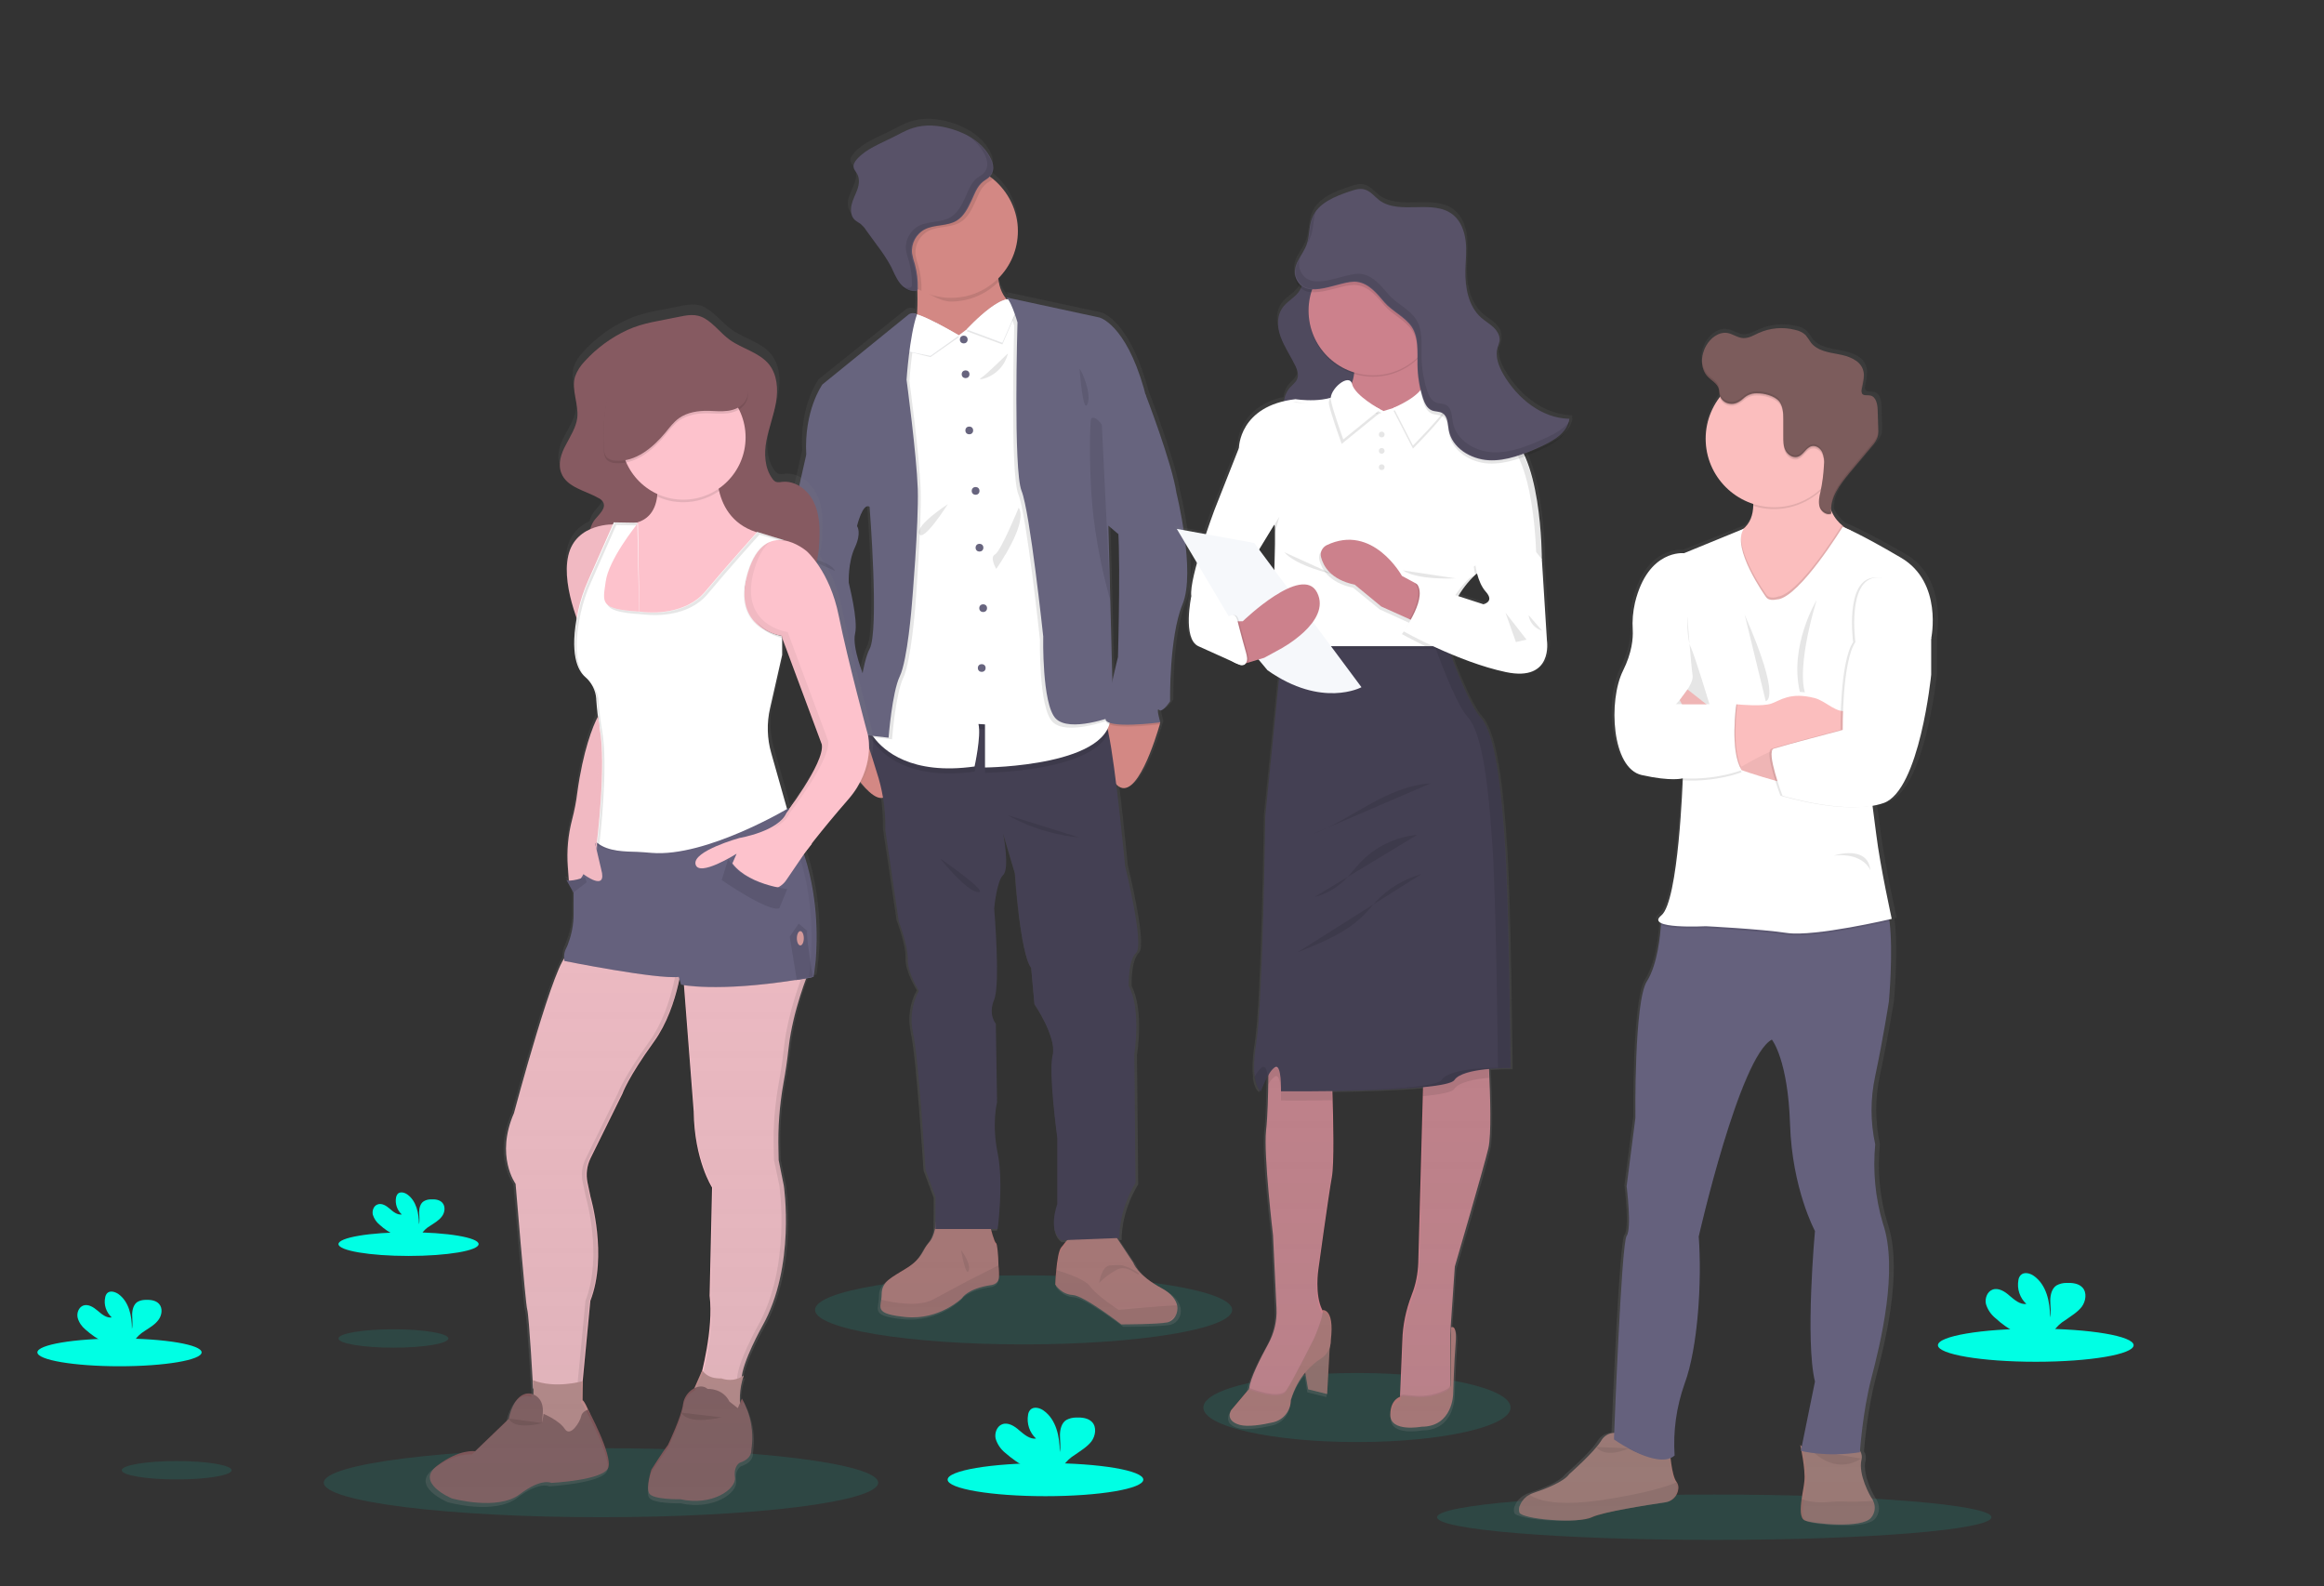 <?xml version="1.0" encoding="utf-8"?>
<!-- Generator: Adobe Illustrator 22.1.0, SVG Export Plug-In . SVG Version: 6.00 Build 0)  -->
<svg version="1.1" id="_x32_71e5882-3c8d-41ed-8a0a-1cb2b4d0cbc1"
	 xmlns="http://www.w3.org/2000/svg" xmlns:xlink="http://www.w3.org/1999/xlink" x="0px" y="0px" viewBox="0 0 1137.7 776.4"
	 style="enable-background:new 0 0 1137.7 776.4;" xml:space="preserve">
<rect x="0" y="0" width="1137.7" height="776.4" fill="#333333" stroke="none"/>
<style type="text/css">
	.st0{opacity:0.1;fill:#00FFE4;enable-background:new    ;}
	.st1{fill:#B07473;}
	.st2{opacity:0.1;enable-background:new    ;}
	.st3{fill:#A27772;}
	.st4{fill:#CC818C;}
	.st5{fill:#FDC2CC;}
	.st6{opacity:0.1;}
	.st7{fill:#D39999;}
	.st8{fill:#7E5659;}
	.st9{fill:url(#SVGID_1_);}
	.st10{fill:#D38884;}
	.st11{fill:#444053;}
	.st12{fill:#FFFFFF;}
	.st13{fill:#67647E;}
	.st14{fill:#585268;}
	.st15{fill:#E1E7EF;}
	.st16{fill:url(#SVGID_2_);}
	.st17{fill:#F6F8FB;}
	.st18{fill:url(#SVGID_3_);}
	.st19{fill:#65617D;}
	.st20{fill:#FBBEBE;}
	.st21{opacity:5.000000e-02;enable-background:new    ;}
	.st22{fill:#7C5C5C;}
	.st23{fill:url(#SVGID_4_);}
	.st24{fill:#865A61;}
	.st25{opacity:5.000000e-02;}
	.st26{fill:#00FFE4;}
</style>
<title>team spirit</title>
<g>
	<ellipse class="st0" cx="664.3" cy="689" rx="75.2" ry="16.9"/>
	<ellipse class="st0" cx="839.2" cy="742.7" rx="135.7" ry="11.1"/>
	<ellipse class="st0" cx="294.2" cy="725.8" rx="135.7" ry="16.9"/>
	<ellipse class="st0" cx="501.1" cy="641.2" rx="102.1" ry="16.9"/>
	<path class="st1" d="M489,625.4c-0.2,3.5-4.1,3.7-4.1,3.7c-11.5,1.8-13.9,6.3-13.9,6.3s-11,10.9-27.6,9.3
		c-14.1-1.4-12.7-3.9-12-8.5c0.1-0.9,0.2-1.7,0.2-2.6c0-6.4,4.9-8.2,12.5-13s7.4-8.8,10.6-12.3s3.5-10.3,3.5-10.3
		c3.6-6.3,12.7,1,12.7,1c0.4,2.2,14,1.9,14,1.9s1.8,7.2,2.7,7.6c0.6,0.3,1.1,5.9,1.2,10.8C489.1,621.9,489.1,624.2,489,625.4z"/>
	<path class="st2" d="M489,625.4c-0.2,3.5-4.1,3.7-4.1,3.7c-11.5,1.8-13.9,6.3-13.9,6.3s-11,10.9-27.6,9.3
		c-14.1-1.4-12.7-3.9-12-8.5c6.3,1.6,18.3,3.7,25.4-0.1c9.8-5.3,16.8-9,16.8-9l15.4-7.8C489.1,621.9,489.1,624.2,489,625.4z"/>
	<path class="st1" d="M575.4,644.3c-0.8,1.4-2,2.4-3.5,2.9l-0.3,0.1c-4.7,1-22.7,1-22.7,1s-18.2-14.1-23.8-14.4s-8.5-5.1-8.5-5.1
		s0.1-3.3,0.5-7.1c0.4-4.5,1.2-9.8,2.5-11.2c2.4-2.5,3-6,8.5-3.8c0,0,7.8-13.8,17.1-3.1l9.6,14.5c0,0,1.8,6,13.9,12.5
		c4.8,2.6,7,5.7,7.6,8.5C576.6,640.8,576.3,642.7,575.4,644.3z"/>
	<path class="st2" d="M575.4,644.3c-1.1,0.9-2.3,1.9-3.5,2.9l-0.3,0.1c-4.7,1-22.7,1-22.7,1s-18.2-14.1-23.8-14.4s-8.5-5.1-8.5-5.1
		s0.1-3.3,0.5-7.1c5.6,1.7,14.1,4.7,16.4,7.8c3.5,4.9,14.1,11.7,14.1,11.7s19.8-1.9,28.6-2.2C576.6,640.8,576.3,642.7,575.4,644.3z"
		/>
	<path class="st2" d="M478.2,483c-0.6,0.3-7.2,14.4-14,14.9S478.2,483,478.2,483z"/>
	<path class="st2" d="M537.2,514c0,0,12.6-2.8,15.4,6.2C552.6,520.1,551.8,517.3,537.2,514z"/>
	<path class="st2" d="M528.7,565.7c0,0,15.3-3.1,18.5,1.1S528.7,565.7,528.7,565.7z"/>
	<path class="st2" d="M485.4,573c0,0.1-15.6,3.1-15,5.1s16.6,1.7,17.2-1.4C488,575,487.1,573.4,485.4,573
		C485.5,573,485.4,573,485.4,573z"/>
	<path class="st2" d="M523.6,586.4c0,0,25.6-3.1,24,2.3S523.6,586.4,523.6,586.4z"/>
	<path class="st2" d="M470.5,612c0,0,5,6.4,3.7,10S470.5,612,470.5,612z"/>
	<path class="st2" d="M538.1,628c0,0,1.1-8.5,5.6-8.6s4.7-0.5,8.1,0.8s6.6,3.3,5.6,3.6s-5.8-4.9-10.8-2.2
		C543.4,623.3,540.6,625.4,538.1,628z"/>
	<polygon class="st3" points="651.2,654.8 649.7,682.4 640.4,680.1 638.4,668.6 	"/>
	<polygon class="st2" points="651.2,654.8 649.7,682.4 640.4,680.1 638.4,668.6 	"/>
	<path class="st4" d="M685.3,686.1l14.2,2.9l10.5-9.3v-26.2l0.2-3.6v-0.1l0,0v-0.7l2-29.1c0,0,14.2-48.5,16.4-57.8
		c1.6-6.6,0.9-26.5,0.4-37.5c-0.2-4.5-0.4-7.5-0.4-7.5l-31.3-7.6l-0.7,24.1l-2.3,84.4c-0.2,5.4-1.2,10.7-3.2,15.7l-0.1,0.3
		c-2.7,7.1-4.3,14.5-4.5,22.1l-1.1,26.8v0.7L685.3,686.1z"/>
	<path class="st2" d="M710.3,649.1v0.7l0,0V649.1L710.3,649.1z"/>
	<path class="st2" d="M685.3,686.1l14.2,2.9l10.5-9.3v-2.2c-0.1,1-0.6,1.9-1.5,2.4l-0.2,0.1c-4.9,2.6-10.4,3.7-15.9,3.2l-5.5-0.5
		c-0.5,0-1,0.2-1.5,0.4v0.7L685.3,686.1z"/>
	<path class="st1" d="M708.4,680.7l0.2-0.1c0.9-0.5,1.5-1.5,1.5-2.6l0.2-28.2c0,0,3.1-2.2,2.3,7.7s-1.2,24.7-1.2,24.7
		s-0.1,16.2-15.5,16.2c0,0-15.4,2.9-15.3-5.9s6.4-9.2,6.4-9.2l5.5,0.5C698,684.4,703.5,683.3,708.4,680.7z"/>
	<path class="st4" d="M611.4,680.1c0.4,6.4,19.1,2.7,19.1,2.7l12.6-24.5c0,0,10.5-8.1,5.3-15.2c-0.3-0.4-0.5-0.8-0.8-1.2
		c0,0,0,0,0-0.1l0,0c-0.1-0.2-0.2-0.4-0.3-0.6l0,0c-3.8-7.5-1.9-19.8-1.9-19.8s4.9-35.8,6.6-45.2c1.2-6.7,0.7-28.5,0.3-40.7
		c-0.2-5.1-0.3-8.5-0.3-8.5l-31.1-8.3c0,0,0,3.9,0,9.3c-0.1,7.7-0.3,18.4-1.1,25.4c-1.3,11.9,3.4,51.2,3.4,51.2l1.7,35.8
		c0.3,6.1-1.1,12.1-4,17.4c-3.9,7.1-9,17.2-9.3,21.7C611.4,679.6,611.4,679.9,611.4,680.1z"/>
	<path class="st2" d="M611.4,680.1c0.4,6.4,19.1,2.7,19.1,2.7l12.6-24.5c0,0,10.5-8.1,5.3-15.2c-0.3-0.4-0.5-0.8-0.8-1.2
		c-0.2,3.7-4.2,13-4.2,13s-10.4,20.8-13.7,25.6s-17.7-0.9-18.2-1.1C611.3,679.7,611.3,679.9,611.4,680.1z"/>
	<path class="st1" d="M647.2,641.3c0,0,6.2-1.4,4.3,14.6l0,0c0.1,3.7-1.7,7.2-4.9,9.2c-4.4,2.8-11.2,8.7-14.7,20.3l0,0
		c0,5.1-3.5,9.6-8.5,10.8c-5.6,1.3-12.5,2.4-16.5,1.3c-7.5-2.1-4.2-7.2-4.2-7.2l8.6-10.2c0,0,14.9,5.9,18.2,1.1s13.7-25.6,13.7-25.6
		S649,642.6,647.2,641.3z"/>
	<path class="st2" d="M697.3,512.5l-0.7,24.1c8.3-0.8,14.3-1.9,15.3-3.5c2.2-3.4,10.2-4.9,17-5.5c-0.2-4.5-0.4-7.5-0.4-7.5
		L697.3,512.5z"/>
	<path class="st2" d="M620.8,531c0.8-1.6,2-3.1,3.4-4.1c3.3-1.8,2.9,11.8,2.9,11.8s11,0.1,25-0.1c-0.2-5.1-0.3-8.5-0.3-8.5
		l-31.1-8.3C620.8,521.7,620.8,525.5,620.8,531z"/>
	<path class="st3" d="M916,742.9c-4.1,5.4-28.3,3.1-32.4,1.4c-2.5-1-2.3-5.8-1.6-10.6c0.4-3.1,1.1-6.2,1.3-8.5
		c0.7-5.9-2-17.9-2-17.9s5.4,5.8,6.7,0c0.6-2.5,2.6-3.8,4.7-4.5c2.8-0.9,5.8-0.7,8.5,0.5c4.3,1.9,11.4,5.8,10.1,11.2
		c-1.8,7.5,4.6,18.3,4.6,18.3c0.5,0.6,0.9,1.3,1.2,2.1C918.3,737.5,917.9,740.6,916,742.9z"/>
	<path class="st2" d="M916,742.9c-4.1,5.4-28.3,3.1-32.4,1.4c-2.5-1-2.3-5.8-1.6-10.6c2.6,1.2,7,2.2,14.4,1.5
		c1.7-0.2,3.4-0.2,5.2-0.2c5.2,0.2,10.5,0.1,15.7-0.3C918.3,737.5,917.9,740.6,916,742.9z"/>
	<path class="st2" d="M831.6,605.2c1.6,21.4-0.3,54.3-6.9,72c-4,11.3-5.7,23.2-4.9,35.2c-2.3,2-5.5,2.3-9,1.7
		c2-13.9,10.4-73.6,15.8-120.8c6.2-53.8,35-90.8,35-90.8l5.8,6.3C851.7,517.1,831.6,605.2,831.6,605.2z"/>
	<path class="st3" d="M821.6,728.9c-0.4,3.4-3,6.1-6.4,6.5c-8.9,1.3-30.4,4.7-35.9,7.3c-6.9,3.3-34.2,1-35.5-2.3
		c-0.4-1.3-0.2-2.8,0.5-4c0.9-2,2.5-3.7,4.4-4.7c0.6-0.4,1.3-0.6,2-0.9c5.1-1.7,14.8-5.3,17.5-9.2c0,0,12.1-10.6,15.6-16.3
		c1.3-2.3,3.7-3.8,6.3-3.9c2.9-0.1,6.1,1.3,7.4,7.6c0,0,15.8,9,20,1.1c0,0,0.7,12.1,3.3,15.4l0,0
		C821.5,726.5,821.8,727.7,821.6,728.9z"/>
	<path class="st2" d="M821.6,728.9c-0.4,3.4-3,6.1-6.4,6.5c-8.9,1.3-30.4,4.7-35.9,7.3c-6.9,3.3-34.2,1-35.5-2.3
		c-0.4-1.3-0.2-2.8,0.5-4c0.9-2,2.5-3.7,4.4-4.7c4.5,3,14.3,5.8,36.1,2.5c20.7-3.2,31-6.4,36-8.6l0,0
		C821.5,726.5,821.8,727.7,821.6,728.9z"/>
	<path class="st2" d="M781.5,708.3c0,0,3.4,6,15.9,0.7"/>
	<path class="st2" d="M886.8,709.8c0,0,10.7,12.7,24.3,4.2"/>
	<path class="st2" d="M918.1,560.2c0,0-7.6,4.7-7.8,7.5s3.9-2,3.9-2L918.1,560.2z"/>
	<path class="st2" d="M921.1,596.6c-2.6,2.2-5.9,3.5-9.3,3.7c-5.7,0.2-5.2,7.7-1.5,5.4S921.1,596.6,921.1,596.6z"/>
	<path class="st2" d="M922.5,601.3c0,0-3.6,17.9-6.6,14.4"/>
	<path class="st5" d="M395.8,476c0,0-7.7,18.7-9.7,36.7c-0.7,6.5-1.6,12.3-2.5,17.2c-2,11-2.8,22.1-2.5,33.3l0.1,4.7l2.5,12.4
		c0,0,6,39.7-10.6,69c0,0-9.8,17.5-10.1,25.8l-6.6,2.6l-13.4-3.8c0,0,6.5-23.3,4.4-39.6l1.2-53c0,0-8.7-13.3-9-37.3l-5.1-65.9
		L395.8,476z"/>
	<path class="st5" d="M334.5,466.6c0,0-1.6,25.7-14.4,43.4s-15.4,25.4-15.4,25.4L289.1,567c-1.8,3.7-2.3,7.8-1.5,11.8l1.5,7.1
		c0,0,8.5,28.7-0.1,50.9l-4.1,42.9H261c0,0-2-35.7-2.9-38.7s-5.7-61.5-5.7-61.5s-10-13.6-0.8-34.6c0,0,20.9-78.5,26.4-77.2
		S334.5,466.6,334.5,466.6z"/>
	<g class="st6">
		<path d="M286.8,586l-1.5-7.1c-0.9-4-0.4-8.2,1.5-11.9l15.6-31.7c0,0,2.7-7.7,15.4-25.4c12.2-17,14.2-41.4,14.3-43.2l2.4-0.1
			c0,0-1.6,25.7-14.4,43.4s-15.4,25.4-15.4,25.4L289.1,567c-1.8,3.7-2.3,7.8-1.5,11.8l1.5,7.1c0,0,8.5,28.7-0.1,50.9l-4.1,42.9h-2.4
			l4.1-42.9C295.2,614.6,286.8,586,286.8,586z"/>
	</g>
	<path class="st2" d="M360.8,675c0.3-8.3,10.1-25.8,10.1-25.8c16.6-29.3,10.6-69,10.6-69l-2.6-12.4l-0.1-4.7
		c-0.4-11.1,0.5-22.3,2.5-33.3c0.9-4.9,1.8-10.7,2.5-17.2c1.9-17.3,9.1-35.3,9.6-36.6l2.5-0.1c0,0-7.7,18.7-9.7,36.7
		c-0.7,6.5-1.6,12.3-2.5,17.2c-2,11-2.8,22.1-2.5,33.3l0.1,4.7l2.5,12.4c0,0,6,39.7-10.6,69c0,0-9.8,17.5-10.1,25.8l-6.6,2.6
		l-1.4-0.4L360.8,675z"/>
	<path class="st7" d="M353.1,674.7c3.7,1.4,7.8,0.9,11-1.4c-2.2,6.4-2.5,13.3-0.9,19.9c2.7,10.9-25.4-8.8-25.4-8.8l6-13.7
		C343.8,670.8,346.1,675.2,353.1,674.7z"/>
	<path class="st2" d="M355.2,675.3c3.1,0.6,6.4-0.1,8.9-2c-2.2,6.4-2.5,13.3-0.9,19.9c2.7,10.9-25.4-8.8-25.4-8.8l6-13.7
		c0,0,1.7,3.3,6.9,3.9C352.2,674.9,353.7,675.1,355.2,675.3z"/>
	<path class="st8" d="M346.4,679.9c0,0,7.4-0.5,10.7,6.2l4.1,3.2l2-4.7c4.3,7.6,6,16.5,4.6,25.2c0,0,0.6,4.2-5.6,6.2
		c0,0-3.2,1.5-2.4,7.2s-11.2,14.2-26.7,10.7c0,0-13.6,0.3-15.3-2.9s1.1-11.6,1.1-11.6s5.6-8.9,8.1-12.1c0,0,6.6-13.7,7.4-20
		S342.5,676.4,346.4,679.9z"/>
	<path class="st7" d="M285.2,685.5l0.1-9.4c0,0-13.5,3.9-24.4-0.5c0,0,0.9,9.4-0.6,10.7s5.1,13.4,5.1,13.4l7.4,7.7l12.6-4.6
		l3.4-10.8C288.7,692,286.1,685.5,285.2,685.5z"/>
	<path class="st2" d="M285.2,685.5l0.1-9.4c0,0-13.5,3.9-24.4-0.5c0,0,0.9,9.4-0.6,10.7s5.1,13.4,5.1,13.4l7.4,7.7l12.6-4.6
		l3.4-10.8C288.7,692,286.1,685.5,285.2,685.5z"/>
	<path class="st8" d="M259.4,682.1c0,0,7.2,0.8,6.3,10s0.4,0,0.4,0s7.6,3.1,10.4,7.4s7.6-3.8,8-6.2s3.4-3.3,3.4-3.3
		s12,22.2,9.9,28.4s-27.9,7.5-27.9,7.5s-4.7-2.6-15.5,5.6s-33.2,2-33.2,2s-18.3-7.6-7.2-16s18.6-7.1,18.6-7.1l16.5-15.9
		C249.1,694.4,251.3,681.6,259.4,682.1z"/>
	<path class="st2" d="M333.4,471.8v10.3c0,0,19.8,4.4,64.9-3.8c0,0,0.5-2.9,1-7.8C385.4,472.7,347.3,478,333.4,471.8z"/>
	<path class="st2" d="M276.3,470.4c0,0,45.3,9.1,56,7.8l1.1,3.8v-10.3c-5.2,2.1-42-6.7-55.4-10.1c-0.2,0.7-0.5,1.3-0.8,2
		C276.2,465.8,275.9,468.1,276.3,470.4z"/>
	<polygon class="st2" points="333.4,471.8 333.4,458.6 330.3,472.1 	"/>
	<g>
		
			<linearGradient id="SVGID_1_" gradientUnits="userSpaceOnUse" x1="512.774" y1="609.662" x2="512.774" y2="18.312" gradientTransform="matrix(1 0 0 1 -31.16 39.86)">
			<stop  offset="0" style="stop-color:#808080;stop-opacity:0.25"/>
			<stop  offset="0.54" style="stop-color:#808080;stop-opacity:0.12"/>
			<stop  offset="1" style="stop-color:#808080;stop-opacity:0.1"/>
		</linearGradient>
		<path class="st9" d="M577.5,239.4c-2.2-14.5-15.4-48.5-15.4-48.5l0,0c-0.2-1-0.5-2-0.8-3c-9.4-32.2-22.3-35-22.3-35l-46.5-10
			c0.4,0.2,0.7,0.6,1,0.9c-0.2,0-0.5,0.1-0.7,0.1c-2.1-2.5-3.5-5.6-4.1-8.8c-0.1-0.5-0.2-1-0.2-1.5c12.9-12.6,13.2-33.3,0.6-46.2
			c-1-1-2.1-2-3.3-2.9c-0.5-0.4-1-0.8-1.5-1.1c2.2-2.3,2.3-5.6,0.6-8.8c-3.7-7.6-11.6-12.4-19.8-14.8c-6.2-1.8-13-2.4-19.2-0.4
			c-3.5,1.1-6.8,3-10.1,4.7c-6.2,3.1-13,5.5-17.6,10.6c-1.1,1.2-2.1,2.7-1.8,4.2c0.2,1.2,1.2,2.1,1.8,3.1c1.3,2.3,1,5.2,0.1,7.7
			s-2.2,4.9-2.9,7.4s-0.4,5.6,1.5,7.5c0.9,0.7,1.9,1.4,2.9,2c1.1,0.9,2,2,2.8,3.1c1.8,2.5,3.7,4.9,5.5,7.4c2.6,3.3,4.9,6.8,6.9,10.5
			c1.4,2.7,2.4,5.6,4.3,8c0.5,0.7,1.2,1.4,1.8,1.9l-0.5-0.2c1.6,1.6,3.8,2.5,6.1,2.5l0,0c0.1,0,0.2,0,0.3,0c0.4,0,0.8-0.2,1.1-0.5
			c0,0.3,0,0.7,0,1c0.1,3.6,0.1,7.4-0.2,10.9l-0.4-0.2c-1.3-0.6-2.9-0.5-4,0.4l-42.8,34.3c0,0-9.3,12.7-8,34.7l-7.5,32.9
			c0,0-9.4,27.9-2.2,47.9s11.4,31.4,11.4,31.4s2.9,22.7,7.2,24.5s6.2,2.8,6.2,2.8l0.9,5.4l0,0c0,0,0.3,0.5,0.8,1.4
			c3.1,5.5,14.8,24.8,21.6,22.8c0.9,5.3,1.2,10.6,1.1,15.9l6.7,45c0,0,4.7,12.2,4.4,18.7s5.5,15.6,5.5,15.6
			c-3.5,6.4-4.5,13.8-2.9,21c2.7,12,6.2,67.3,6.2,67.3l5,13.4l-0.1,15.7c-0.4,2.6-1.5,5-3.1,7c-3.2,3.5-3,7.6-10.8,12.4
			s-12.8,6.6-12.8,13c0,0.9-0.1,1.8-0.2,2.7c-0.7,4.7-2.1,7.2,12.2,8.6c16.9,1.6,28.1-9.4,28.1-9.4s2.5-4.5,14.2-6.3
			c0,0,4-0.2,4.2-3.7c0.1-1.2,0.1-3.5,0-6.1c-0.2-4.9-0.7-10.6-1.3-10.9c-0.8-0.3-2.1-5.3-2.6-7h3.2c0,0,3-22.7,0-37.3
			s-0.3-25.1-0.3-25.1l-0.6-38.8c0,0-4-4.3-0.9-11.8s0-44.9,0-44.9s1.2-13.4,4.5-16.5s0.2-19.6,0-20.5l5.9,19.8
			c0,0,2.6,39.3,8.1,46.5l1.6,17.8c0,0,11.2,16.4,9.1,25.2s2.3,40.8,2.3,40.8v32.7c0,0-5,13.1,2,17.8l3-0.1c-1,0.9-1.8,2.3-2.9,3.5
			c-1.3,1.4-2.1,6.7-2.5,11.2c-0.4,3.8-0.5,7.2-0.5,7.2s3,4.8,8.7,5.1s24.3,14.5,24.3,14.5s18.4,0,23.2-1l0.3-0.1
			c1.5-0.5,2.8-1.5,3.6-2.9c1-1.6,1.3-3.5,0.9-5.4c-0.6-2.8-2.8-5.9-7.8-8.5c-12.3-6.5-14.1-12.5-14.1-12.5l-8.1-12.1h1.2
			c0,0-0.7-12.8,8.1-27.2l-0.6-63.4c0,0,3.6-21.8-2.6-33.7c0,0-0.5-12.5,3.6-16.4s-5.5-42.8-5.5-42.8s-2-20.9-4.3-40l0,0
			c9.7,9.2,19.8-24,21.5-29.9h0.2l-0.1-0.4c0.1-0.3,0.1-0.4,0.1-0.4l0,0c0,0-2.2-7.7-0.6-6.1s5.5-4.3,5.5-4.3s-0.6-31.8,6.2-47.8
			C587.3,278.4,577.5,239.4,577.5,239.4z M548.5,259.7L548.5,259.7c1,19.3-0.1,60.7-0.1,60.7s-1.3,5.3-2.8,11.6l-1-39.3l0,0l-1-37.1
			L548.5,259.7z M424.4,246.3c0,0,4.9,61.3,0,70.1c-1.4,2.5-2.6,7-3.5,12.1c-1.6-4.2-5-14.2-3.8-19.5c1.6-6.8-3.2-24.8-3.2-25.2
			c0-0.4-0.4-10,3-17.3s1.2-10.5,1.2-10.5S420.9,244,424.4,246.3z"/>
		<path class="st10" d="M436.3,384.3c-4.3,18.8-21.2-9.6-25.1-16.4c-0.5-0.9-0.8-1.4-0.8-1.4l1.8-8.6l9.7-4c1.5,0.8,3,1.8,4.4,2.8
			C431.6,360.9,439.6,369.8,436.3,384.3z"/>
		<path class="st10" d="M568,353.6c0,0,0,0.1-0.1,0.4c0,0.1-0.1,0.3-0.1,0.5c-1.7,5.9-11.6,38.9-21.1,29.7
			c-10.5-10-5.4-33.1-5.4-33.1h0.1l22-2.2l4.4,4.5l0,0L568,353.6z"/>
		<path class="st11" d="M555.3,516l0.6,63c-8.6,14.3-7.9,27-7.9,27l-28.4,1.1c-6.9-4.7-2-17.7-2-17.7V557c0,0-4.4-31.7-2.3-40.5
			s-8.9-25-8.9-25l-1.6-17.7c-5.4-7.1-7.9-46.1-7.9-46.1l-5.8-19.7c0.2,0.9,3.2,17.3,0,20.3s-4.4,16.4-4.4,16.4s3.1,37.1,0,44.6
			s0.8,11.8,0.8,11.8l0.6,38.5c0,0-2.7,10.3,0.3,24.9s0,37.1,0,37.1h-30.5l0.1-15.7l-4.9-13.3c0,0-3.4-54.9-6.1-66.8
			c-1.6-7-0.6-14.4,2.8-20.8c0,0-5.6-9-5.4-15.4s-4.4-18.5-4.4-18.5l-6.6-44.7c0.2-8.6-0.9-17.2-3.3-25.5
			c-3.8-12.7-9.5-29.4-9.5-29.4l6.4,0.6l32.2,2.9c0,0,78.4-5.3,81.9-0.9c0.7,1.4,1.2,3,1.5,4.6c3.5,15.8,8.2,65.3,8.2,65.3
			s9.5,38.6,5.4,42.4s-3.6,16.3-3.6,16.3C558.8,494.3,555.3,516,555.3,516z"/>
		<path class="st10" d="M498.3,150.5l-26.1,27.6c0,0-31.6-2.3-26.1-11.7c2.8-4.8,3.2-14.7,3-23.4c-0.2-8.4-1.1-15.5-1.1-15.5
			s44.4-22.1,41-1.5c-0.7,3.9-0.8,7.9-0.1,11.8C490.7,148.2,498.3,150.5,498.3,150.5z"/>
		<path class="st2" d="M488.9,126.1c-0.7,3.9-0.8,7.9-0.1,11.8c-6.1,6.2-14.5,9.7-23.2,9.7c-6,0-12.5-4.9-17.3-7.8
			c-0.2-8.4-0.3-12.2-0.3-12.2S492.3,105.5,488.9,126.1z"/>
		<path class="st10" d="M498.3,113.1c0,18.1-14.6,32.7-32.7,32.7s-32.7-14.6-32.7-32.7c0-18.1,14.6-32.7,32.7-32.7
			c7.4,0,14.6,2.5,20.4,7.1C493.7,93.8,498.3,103.2,498.3,113.1z"/>
		<path class="st2" d="M542.7,358.5c-8.1,19.4-60.5,19.8-60.5,19.8v-21.2l-3.2-0.2c1.4,6-1.9,20.8-1.9,20.8
			c-41.4,5.8-51.5-17.7-51.5-17.7l1.4-8.1l32.2,2.9c0,0,78.4-5.3,81.9-0.9C542,355.3,542.5,356.9,542.7,358.5z"/>
		<path class="st12" d="M482.2,375.7v-21.1l-3.2-0.2c1.4,6-1.9,20.8-1.9,20.8c-31.1,4.4-44.6-7.9-49.3-14.2
			c-0.9-1.1-1.6-2.3-2.2-3.5l12.6-71.1l3-104.6l4.5-18.4l1-8.8v-0.1h0.1l3.2,1.4l19.3,8.3l21.9-16.5l0.3-0.2l1.1-0.8l1.8,1.4
			l4.5,3.6l14.4,93.2c0,0,25,71.8,29.7,100.7c0.2,1.2,0.3,2.2,0.5,3.2C546.8,375.2,482.2,375.7,482.2,375.7z"/>
		<circle class="st13" cx="471.8" cy="166.2" r="1.9"/>
		<circle class="st13" cx="472.7" cy="183.2" r="1.9"/>
		<circle class="st13" cx="474.5" cy="210.7" r="1.9"/>
		<circle class="st13" cx="477.6" cy="240.3" r="1.9"/>
		<circle class="st13" cx="479.5" cy="268.1" r="1.9"/>
		<circle class="st13" cx="481.3" cy="297.7" r="1.9"/>
		<circle class="st13" cx="480.6" cy="327" r="1.9"/>
		<path class="st2" d="M448.1,296.7c0,0-2.1,27.2-5.9,35.1s-5.5,30.1-5.5,30.1l-8.9-1c-0.9-1.1-1.6-2.3-2.2-3.5l12.6-71.1l3-104.6
			l4.5-18.4l1-8.8l0.1-0.1c1-0.5,2.2-0.5,3.2,0.1l0.4,0.2c-0.1,0.4-0.2,0.7-0.4,1.1c-3.5,10.8-4.8,30.8-4.8,30.8s5,36.5,5.5,53.5
			S448.1,296.7,448.1,296.7z"/>
		<path class="st2" d="M426.3,356.7c-0.1,0.2-0.2,0.4-0.3,0.7c-3.4,5.8-12.2,9.5-14.8,10.5c-0.5-0.9-0.8-1.4-0.8-1.4l1.8-8.6l9.7-4
			C423.5,354.7,425,355.6,426.3,356.7z"/>
		<path class="st13" d="M402.8,217.8l-8.1,4.8l-7.4,32.7c0,0-9.2,27.7-2.1,47.5s11.2,31.1,11.2,31.1s2.8,22.5,7.1,24.3
			c4.2,1.8,6.1,2.8,6.1,2.8l0.9,5.4c0,0,11.5-3.9,15.6-10.8s-3-24-3-24s-6.1-14.6-4.5-21.4s-3.1-24.6-3.1-25s-0.4-9.9,3-17.2
			c3.4-7.3,1.1-10.4,1.1-10.4l-2.1-20.8L402.8,217.8z"/>
		<path class="st2" d="M543.4,352.3c0,0-21.4,8.1-28.2,1s-6.1-40.2-6.1-40.2s-6.5-61.1-10.6-71.2s-2-82.5-2-82.5s-2.8-9.4-5.2-11.8
			c-0.2-0.2-0.3-0.3-0.5-0.4l0.8,0.2l2.9,0.6l4.5,3.6l14.4,93.2c0,0,25,71.8,29.7,100.7L543.4,352.3z"/>
		<path class="st2" d="M568,354.5h-0.2c-2.7,0.4-26.4,3.2-26.5-1.7c0-0.6,0-1.1,0.1-1.7l22-2.2l4.4,4.5l0,0c0.1,0.3,0.1,0.5,0.2,0.7
			V354.5z"/>
		<path class="st13" d="M545.2,185l15.6,8.1c0,0,13,33.7,15.1,48.1c0,0,9.6,38.7,3,54.6s-6.1,47.5-6.1,47.5s-3.8,5.8-5.4,4.2
			s0.6,6.1,0.6,6.1s-26.7,3.5-26.8-1.7s6.1-30.3,6.1-30.3s1.7-59.6-0.7-68.9C544.2,243.4,545.2,185,545.2,185z"/>
		<path class="st2" d="M498.7,248.5c0,0-8.8,21.5-11.6,22.9c-2.8,1.4,0.6,7.1,0.6,7.1S503.6,256.1,498.7,248.5z"/>
		<path class="st2" d="M493.4,173.1c0.1-0.4-10.5,10.4-13.3,12S490.5,185,493.4,173.1z"/>
		<path class="st2" d="M464,246.8c0,0-16.1,10.4-14,14.6S464,246.8,464,246.8z"/>
		<path class="st2" d="M493.3,399c0,0,13.7,8.8,35.1,11L493.3,399z"/>
		<path class="st2" d="M460.3,420.3c0,0,12.7,16,18.5,16.4C484.7,437.1,460.3,420.3,460.3,420.3z"/>
		<path class="st2" d="M389.7,271.4c0.1,0.4,16.8,2.7,19.1,8.1c0,0-16.4-7.6-19-7.6"/>
		<path class="st2" d="M413.2,315.1c0,0-13.9,4.4-12.9,11S398.9,323.1,413.2,315.1z"/>
		<path class="st2" d="M406.8,348.8c0,0,5-6.9,9.9-5.7C421.4,344.4,406.8,348.8,406.8,348.8z"/>
		<path class="st2" d="M486,87.6c-0.5,0.5-1,0.9-1.6,1.2c-4,2.3-5.1,5.9-7,10.1c-1.8,3.8-3.7,7.8-7.3,9.9
			c-4.6,2.8-10.7,1.8-15.5,4.2c-4.4,2.3-6.9,6.9-6.4,11.8c0.3,1.8,0.8,3.7,1.4,5.4c1.1,3.8,1.6,7.8,1.5,11.8c0,0.1,0,0.2,0,0.4
			c-16.1-8.1-22.7-27.7-14.6-43.8s27.7-22.7,43.8-14.6C482.3,84.9,484.2,86.2,486,87.6L486,87.6z"/>
		<path class="st14" d="M485.1,77.7c-3.6-7.5-11.4-12.3-19.4-14.6c-6.1-1.8-12.8-2.4-18.9-0.4c-3.5,1.1-6.6,3-9.9,4.6
			c-6.1,3.1-12.7,5.5-17.3,10.5c-1.1,1.2-2,2.7-1.7,4.2c0.2,1.1,1.1,2,1.7,3.1c1.3,2.3,1,5.2,0.1,7.7s-2.2,4.8-2.8,7.4
			s-0.4,5.6,1.5,7.4c0.9,0.8,1.9,1.3,2.9,2c1,0.9,2,1.9,2.7,3.1l5.4,7.4c2.5,3.3,4.8,6.7,6.8,10.4c1.3,2.7,2.4,5.5,4.2,7.9
			s4.6,4.3,7.6,4.1c0.5,0,0.9-0.2,1.2-0.6c0.1-0.2,0.2-0.5,0.1-0.8c0.1-4-0.4-7.9-1.4-11.7c-0.6-1.8-1.1-3.6-1.4-5.4
			c-0.5-4.9,2.1-9.6,6.4-11.8c4.8-2.4,10.9-1.4,15.5-4.2c3.6-2.2,5.5-6.2,7.3-10c1.9-4.1,3-7.7,7-10.1
			C486.6,85.6,487.1,81.7,485.1,77.7z"/>
		<path class="st2" d="M455.5,174.8l14-9.8c0,0-20.5-12.1-22.9-10.4s-4.1,17-4.1,17L455.5,174.8z"/>
		<path class="st15" d="M455.5,174.2l14-10c0,0-20.5-12.1-22.9-10.4s-4.1,17.8-4.1,17.8L455.5,174.2z"/>
		<path class="st12" d="M455.5,174.2l14-10c0,0-20.5-12.1-22.9-10.4s-4.1,17.8-4.1,17.8L455.5,174.2z"/>
		<path class="st13" d="M448.9,153.9l-0.4-0.2c-1.3-0.7-2.8-0.5-3.9,0.4l-42,34.1c0,0-9.1,12.6-7.9,34.4l24.8,35.1
			c0,0,2.8-11.9,6.2-9.6c0,0,4.8,60.8,0,69.6c-4.8,8.8-6.9,41.6-6.9,41.6l16.2,1.8c0,0,1.7-22.2,5.5-30.1s5.9-35.1,5.9-35.1
			s3.4-39.6,2.9-56.5c-0.6-17-5.5-53.5-5.5-53.5S445.2,164.4,448.9,153.9z"/>
		<path class="st2" d="M490.7,168.6l-17.5-6.5c0,0,22.2-24.3,25-10.8L490.7,168.6z"/>
		<path class="st15" d="M490.7,167.8l-17.5-6.5c0,0,22.2-24.3,25-10.8L490.7,167.8z"/>
		<path class="st12" d="M490.7,167.8l-17.5-6.5c0,0,22.2-24.3,25-10.8L490.7,167.8z"/>
		<path class="st2" d="M490.2,147.1c0.3,0,0.5,0,0.7,0.2L490.2,147.1z"/>
		<path class="st13" d="M491.8,145.4l46.3,10c0,0,12.7,2.8,21.9,34.8s-12.6,71.2-12.6,71.2l-4.8-4.1l2.4,93.4c0,0-21.4,8.1-28.2,1
			s-6.1-40.2-6.1-40.2s-6.5-61.1-10.6-71.2c-4.1-10-2-82.5-2-82.5S494.4,144.8,491.8,145.4z"/>
		<path class="st2" d="M534.2,204.9c-0.7,0.6-1.4,28.9,1.4,50.4c1.7,13.1,4.4,26.1,8,38.8l-4.2-86.2
			C539.4,207.9,536.2,203.1,534.2,204.9z"/>
		<path class="st2" d="M528.5,180.6c1.1,0.7,6.1,12.5,3.8,17.3C530.1,202.6,528.5,180.6,528.5,180.6z"/>
		<path class="st2" d="M484.8,77.7c-2.3-4.5-5.8-8.2-10.2-10.7c3.2,2.3,5.9,5.4,7.6,9c2,4,1.4,8-2.5,10.2s-5.1,5.9-7,10.1
			c-1.8,3.8-3.7,7.8-7.3,10c-4.6,2.8-10.7,1.8-15.5,4.2c-4.3,2.3-6.9,7-6.4,11.8c0.3,1.8,0.8,3.6,1.4,5.4c1.1,3.8,1.6,7.8,1.5,11.8
			c0,0.3,0,0.5-0.2,0.8c-0.3,0.4-0.7,0.6-1.2,0.6c-1.2,0.1-2.4-0.1-3.5-0.6c1.6,1.6,3.8,2.4,6,2.4c0.6,0.1,1.2-0.4,1.3-1
			c0-0.1,0-0.2,0-0.3c0.1-4-0.4-7.9-1.5-11.8c-0.6-1.8-1.1-3.6-1.4-5.4c-0.5-4.9,2.1-9.6,6.4-11.8c4.8-2.4,10.9-1.4,15.5-4.2
			c3.6-2.2,5.5-6.2,7.3-10c1.9-4.1,3-7.7,7-10.1C486.3,85.7,486.8,81.7,484.8,77.7z"/>
		
			<linearGradient id="SVGID_2_" gradientUnits="userSpaceOnUse" x1="703.56" y1="660.848" x2="703.56" y2="50.251" gradientTransform="matrix(1 0 0 1 -31.16 39.86)">
			<stop  offset="0" style="stop-color:#808080;stop-opacity:0.25"/>
			<stop  offset="0.54" style="stop-color:#808080;stop-opacity:0.12"/>
			<stop  offset="1" style="stop-color:#808080;stop-opacity:0.1"/>
		</linearGradient>
		<path class="st16" d="M769.7,203.3c-13.8-0.3-25.9-10-32.8-21.9c-1.8-2.8-2.9-6-3.3-9.4c0-0.8,0.2-1.5,0.4-2.2
			c0.4-1.1,0.8-2.3,1-3.4c0.1-0.5,0.1-0.9,0-1.4c0,0,0,0,0-0.1c0.3-2.5-1.2-5-3-6.7s-4.2-3-6.1-4.7c-5.9-5.2-7.7-13.5-7.8-21.5v-0.4
			c0.1-3.4,0.3-6.8,0.3-10.2c0-1.9,0-3.9-0.2-5.8c-0.6-4.8-2.4-9.7-6.2-12.8c-9.9-8-26.4,0.3-36.7-7.2c-2.5-1.9-4.5-4.6-7.5-5.3
			c-2.3-0.6-4.6,0.2-6.8,0.9c-7.5,2.5-15.9,5.7-18.8,13c-1.7,4.2-1.2,8.9-2.8,13.1c-1,2.8-2.9,5.3-4.3,7.9c-1.1,2-1.7,4.3-1.6,6.6
			c-0.1,1.2,0,2.4,0.5,3.5c0.5,1.4,1.4,2.6,2.5,3.5c-0.4,0.8-0.9,1.6-1.5,2.3c-1.9,2.4-4.9,4-6.9,6.3c-3.7,4.3-3.6,10.1-1.7,15.2
			s5.1,9.6,7.4,14.5c1,2.1,1.8,4.5,0.8,6.6c-0.7,1.5-2.2,2.6-3.3,3.9c-1.7,1.9-2.7,4.2-3,6.7c-22.5,5.1-22.5,23.2-22.5,23.2l0,0
			l-12.2,30.6c0,0-2,5.1-4.2,12l-14.4-2.6l10,16.7c-1.9,6.8-3.2,13.1-2.8,16.3c0,0-4.5,21,3.5,24.7l17.5,7.9
			c0.8,0.5,1.6,0.8,2.4,1.1l0.7,0.3c0.5,0.3,1.1,0.3,1.6,0l0,0h0.2c0.3,0,0.7,0,1-0.1c0.4-0.2,0.7-0.5,0.9-1v-0.1l5.2-1.5l4.5,5.3
			c2,1.4,4,2.6,5.9,3.7l-6.9,68.4c0,0-1.1,91-4.5,111.7c-1.2,7.7-1.2,12.9-0.8,16.5l-0.1,0.2c0.8,5.8,3,7,3,7v-0.1l0.1,0.1
			c1-2.7,2.2-5.2,3.6-7.7c0,0.5,0,1,0,1.5c-0.1,7.7-0.3,18.5-1.1,25.6c-1.4,12,3.5,51.5,3.5,51.5l1.7,36c0.3,6.1-1.1,12.2-4.1,17.5
			c-4,7.2-9.1,17.3-9.5,21.8c0,0.2,0,0.5,0,0.7l0,0l-8.6,10.3c0,0-3.3,5.2,4.2,7.3c4.1,1.1,11.1,0,16.7-1.3
			c5.1-1.2,8.7-5.7,8.7-10.9c1.4-5,3.8-9.6,7.1-13.6l1.4,8.3l9.4,2.3l1.2-22.7c0.5-1.3,0.7-2.6,0.7-4l0,0
			c1.9-16.2-4.4-14.7-4.4-14.7c0.2,0.1,0.3,0.3,0.3,0.6l-0.3-0.5l0,0c-3.8-7.6-2-20-2-20s5-36,6.7-45.5c1.2-6.7,0.7-28.7,0.3-41
			c0-0.5,0-1,0-1.5c14.6-0.2,32.6-0.7,45.2-1.9v1.5l-2.3,85c-0.2,5.4-1.3,10.8-3.3,15.8c0,0.1-0.1,0.2-0.1,0.3
			c-2.8,7.1-4.3,14.7-4.6,22.3l-1.1,27v0.8l0,0c-1.9,0.7-4.8,2.8-4.9,8.9c-0.1,8.9,15.5,5.9,15.5,5.9c15.6,0,15.8-16.3,15.8-16.3
			s0.5-14.9,1.2-24.9s-2.4-7.8-2.4-7.8l-0.2,28.4c0,0.1,0,0.1,0,0.2v-24.7l0.2-3.6v-0.1l0,0v-0.8l2-29.3c0,0,14.4-48.8,16.6-58.2
			c1.6-6.7,0.9-26.7,0.4-37.8c0-0.5,0-1-0.1-1.5c4.5-0.4,8.4-0.4,10-0.4h0.7c0,0-0.7-78.4-2.6-108s-4.8-56.6-12.3-64.8
			c-4.5-4.9-10.8-20.1-15-31.4c8.9,3.8,18.1,6.9,27.6,9c23.6,4.9,20.4-15.5,20.4-15.5l-2.4-38.7h0.2c-0.1-10.1-1-20.3-2.6-30.3
			c-1.2-7.7-3.2-15.6-6.1-22c2.6-1,5.1-2.1,7.6-3.2c6.4-2.8,13.6-6.8,14.5-13.8h-0.3C769.6,204.4,769.7,203.8,769.7,203.3z
			 M623.5,259.3L623.5,259.3c0,4-0.1,10.9-0.3,18.6l-7.5-10l7.5-12.2L623.5,259.3z M727,294.8l-12.5-4c2.2-3.5,4.8-6.7,7.7-9.5
			l1.1-1l-0.4,0.1l0.6-0.5l0.4-0.1l-0.6,0.5l0.7-0.1c0.8,3.1,2.2,6.1,4.2,8.5C732.7,293.5,727,294.8,727,294.8L727,294.8z"/>
		<path class="st11" d="M617.2,534.2c0,0,3.7-10,7-11.8s2.9,11.8,2.9,11.8s80.8,0.7,84.9-5.5s27.5-5.9,27.5-5.9s-0.7-77.9-2.6-107.3
			s-4.8-56.2-12.1-64.3c-4.8-5.2-11.5-22.2-15.7-33.4c-2.3-6.2-3.8-10.7-3.8-10.7l-77.1,4.4l-0.6,6.2l-8.2,81.9
			c0,0-1.1,90.4-4.4,110.9S617.2,534.2,617.2,534.2z"/>
		<g class="st6">
			<path d="M705.8,528.6c4-6.2,27.5-5.9,27.5-5.9s-0.7-77.9-2.6-107.3s-4.8-56.2-12.1-64.3c-4.8-5.2-11.5-22.1-15.7-33.4
				c-1.9-5.2-3.3-9.2-3.7-10.3l6-0.3c0,0,1.5,4.5,3.8,10.6c4.2,11.3,10.9,28.2,15.7,33.4c7.3,8.1,10.3,34.9,12.1,64.3
				s2.6,107.3,2.6,107.3s-23.5-0.4-27.6,5.9c-3.5,5.3-62.9,5.6-80.2,5.5C653.8,534.1,702.6,533.5,705.8,528.6z"/>
			<path d="M618,522.4c1.5-0.8,2.2,1.5,2.6,4.3c-1.3,2.4-2.5,4.9-3.5,7.5c0,0-2.1-1.2-3-7C615.3,525.1,616.7,523.1,618,522.4z"/>
		</g>
		<path class="st14" d="M641.1,118.7c-5.3,7.3,0.1,17.6-5.7,24.7c-1.9,2.3-4.8,4-6.8,6.3c-3.7,4.3-3.5,10.1-1.7,15.1s5,9.6,7.3,14.4
			c1,2.1,1.7,4.5,0.7,6.6c-0.7,1.5-2.2,2.6-3.3,3.8c-3.7,4.1-3.8,9.8-1.8,14.7c2,4.8,5.8,9,9.5,13.1c1.5,1.6,3.3,3.4,5.8,3.3
			c1.3-0.1,2.5-0.5,3.6-1.2c17.6-9,25-30.3,16.8-48.3c-3.1-7.4-8.3-14.6-8.3-22.4c0-6.2,3.2-12.2,3.8-18.4
			c0.7-7.5-3.8-19.5-12.9-22.8C648.8,112.5,643.8,115,641.1,118.7z"/>
		<path class="st2" d="M641.1,118.7c-5.3,7.3,0.1,17.6-5.7,24.7c-1.9,2.3-4.8,4-6.8,6.3c-3.7,4.3-3.5,10.1-1.7,15.1s5,9.6,7.3,14.4
			c1,2.1,1.7,4.5,0.7,6.6c-0.7,1.5-2.2,2.6-3.3,3.8c-3.7,4.1-3.8,9.8-1.8,14.7c2,4.8,5.8,9,9.5,13.1c1.5,1.6,3.3,3.4,5.8,3.3
			c1.3-0.1,2.5-0.5,3.6-1.2c17.6-9,25-30.3,16.8-48.3c-3.1-7.4-8.3-14.6-8.3-22.4c0-6.2,3.2-12.2,3.8-18.4
			c0.7-7.5-3.8-19.5-12.9-22.8C648.8,112.5,643.8,115,641.1,118.7z"/>
		<path class="st2" d="M700.3,383.5c-10.7,0.6-20.8,5.2-30.1,10.4c-9.4,5.2-18.4,11.1-28.5,14.8"/>
		<path class="st2" d="M693.7,408.7c-10.6,1-20.4,5.8-27.8,13.5c-2.6,2.8-4.8,5.8-7.5,8.5c-4.1,4-9.3,7-14.9,8.4"/>
		<path class="st2" d="M695.8,427.9c-8.5,2.4-16.2,7-22.3,13.5c-1.6,1.8-3.1,3.7-4.8,5.4c-8.8,9.5-21.3,14.5-33.4,19.3"/>
		<path class="st4" d="M694.9,162c0.2,8.5,1,17.1,2.2,25.5c1,6,2.4,11.4,4.4,13.8c5.9,7-28.7,16.4-28.7,16.4l-20.4-15.8
			c0,0,16.2-14.9,8.6-29.4S694.9,162,694.9,162z"/>
		<path class="st2" d="M627.6,317.8h81.5c-2.3-6.2-3.8-10.6-3.8-10.6l-77.1,4.4L627.6,317.8z"/>
		<path class="st12" d="M622.4,316.3h87.2c-2.5-8.8,0-16.9,3.5-23.1c2.4-4.4,5.5-8.4,9.1-11.8l0.6-0.5l30.4-6.7l1.6-0.4
			c0,0,0.2-55.3-19.3-63c-19.6-7.6-31.3-17.9-31.3-17.9l-26.9,8.3l-19.8-10c-6.4,6.9-23.3,4.2-23.3,4.2c-27.7,3.2-27.7,24-27.7,24
			s16.2,37.7,17.4,37.7S622.4,316.3,622.4,316.3z"/>
		<path class="st2" d="M652.5,281.1c0,0-17.8-3.9-23.8-10.8"/>
		<path class="st2" d="M742.1,260.5l-20.6,16.9c0.1,1.3,0.4,2.7,0.7,4l0.6-0.5l30.4-6.7L742.1,260.5z"/>
		<path class="st2" d="M686.3,310.4c0,0,4.5,2.5,11.4,5.9h11.8c-2.5-8.8,0-16.9,3.5-23.1l-20.9-6.8
			C699.3,293,686.3,310.4,686.3,310.4z"/>
		<path class="st12" d="M618.7,212.7l-12.2,6.6l-12,30.4c0,0-12.5,33.3-11.3,42.1c0,0-4.4,20.8,3.4,24.5l20.4,9.2c1,0.4,2.1,0,2.5-1
			c0.2-0.5,0.2-1.1-0.1-1.6c-2.9-5.5-6.1-14.1-1-18.9l-5.9-12.2l21.2-34.8l7.1-12L618.7,212.7z"/>
		<path class="st2" d="M645.9,274.2c1.1,4.3,4.6,11,16.5,13.5l13,10.6l13.8,6.3l5.6,2.5l2.4-17.3l-5.4-3l-6.3-3.5
			c0,0-14.3-25.9-36.9-15C646.5,269.4,645.3,271.8,645.9,274.2z"/>
		<path class="st4" d="M646.7,272.7c1.1,4.3,4.6,11,16.5,13.5l13,10.7l13.8,6.2l5.6,2.5l2.4-17.3l-5.4-3l-6.3-3.4
			c0,0-14.3-25.9-36.9-15C647.3,268,646.1,270.4,646.7,272.7z"/>
		<circle class="st2" cx="672.2" cy="152.8" r="31.6"/>
		<circle class="st4" cx="672.2" cy="152.1" r="31.6"/>
		<path class="st2" d="M691.7,219.6l-9.5-18.5c0,0,13.9-5.6,14.9-12.1s13.3,7.6,10.7,12.3S691.7,219.6,691.7,219.6z"/>
		<path class="st12" d="M691.7,218.1l-9.5-18.5c0,0,13.9-5.6,14.9-12.1s13.3,7.6,10.7,12.3S691.7,218.1,691.7,218.1z"/>
		<path class="st17" d="M614,265.8l52.5,70.6c0,0-19.3,10.5-46-8.3L609,314.3l-32.9-55.4L614,265.8z"/>
		<path class="st4" d="M603.6,304.2l4.8-0.1c0,0,29.2-28.3,36.4-14s-18.2,27.7-18.2,27.7l-7.7,4.2l-10,3l-6.4-8.6L603.6,304.2z"/>
		<path class="st2" d="M610.7,319.5c0.4,1.6,0.9,3.4,0.1,4.9c-0.2,0.4-0.5,0.7-0.9,1c-0.3,0.1-0.7,0.2-1,0.1
			c-2.5-0.2-4.9-1.4-6.6-3.3c-1.7-1.9-3.1-3.9-4.3-6.2c-1.3-2.3-2.7-4.8-2.2-7.4c0.5-2.8,3-4.8,5.4-6.3c4.8-3.2,5,0.5,6.1,4.7
			S609.6,315.3,610.7,319.5z"/>
		<path class="st12" d="M610,319.5c0.4,1.6,0.9,3.4,0.1,4.9c-0.2,0.4-0.5,0.7-0.9,1c-0.3,0.1-0.7,0.2-1,0.1
			c-2.5-0.2-4.9-1.4-6.6-3.3c-1.7-1.9-3.1-3.9-4.3-6.2c-1.3-2.3-2.7-4.8-2.2-7.4c0.5-2.8,3-4.8,5.4-6.3c4.8-3.2,5,0.5,6.1,4.7
			S608.8,315.3,610,319.5z"/>
		<polygon class="st2" points="623.8,257 626.3,252.9 624.2,260.6 		"/>
		<path class="st2" d="M690,303.1l5.6,2.5l2.4-17.3l-5.4-3C696.4,289.7,693.1,297.6,690,303.1z"/>
		<path class="st2" d="M712.6,283.1c0,0-18.2,1.1-25.9-3.9"/>
		<g class="st6">
			<path d="M710.4,294.7c2.4-4.4,5.5-8.4,9.1-11.8c0.9-0.5,1.8-1,2.7-1.5l28.3-5.8l1.6-0.4c0,0,0.2-55.3-19.3-63
				c-11-4.2-21.3-10-30.6-17.2l2.2-0.7c0,0,11.8,10.3,31.3,17.9c19.6,7.6,19.3,63,19.3,63h-2.9l-29,5.5c0,0-1.2,1.2-1.6,1.6
				c-3.6,3.6-6.8,7.8-9.3,12.3c-3.8,7.1-4.7,15.5-2.4,23.2h-3C704.4,309,706.9,300.9,710.4,294.7z"/>
			<path d="M633,197c0.5-0.1,0.9-0.1,1.4-0.2c2,0.3,4,0.4,6,0.5C637.9,197.3,635.4,197.2,633,197z"/>
			<path d="M674.5,202.7l-17.9-9.1c0.4-0.3,0.7-0.6,1-1l18.7,9.5L674.5,202.7z"/>
		</g>
		<path class="st12" d="M742.8,259l12,14.7l2.5,39.9c0,0,3.2,20.3-20.1,15.4S687,309,687,309s13-17.4,5.9-24l33.3,10.8
			c0,0,5.6-1.2,1.2-6.1c-4.4-4.9-5.2-13.7-5.2-13.7L742.8,259z"/>
		<path class="st2" d="M748.3,301.1l6.6,7.6C751.4,307.7,748.8,304.7,748.3,301.1z"/>
		<polygon class="st2" points="737,299.9 747.3,313.1 742.1,314.3 		"/>
		<path class="st2" d="M634.4,137.6c-1.1-2.8-0.3-6,1.1-8.6c1.4-2.6,3.2-5.1,4.2-7.9c1.5-4.2,1-8.9,2.7-13
			c2.9-7.2,11.2-10.5,18.6-13c2.2-0.7,4.5-1.5,6.8-0.9c3,0.7,5,3.4,7.4,5.3c10.1,7.5,26.4-0.8,36.2,7.2c3.7,3,5.5,7.9,6.1,12.7
			s0,9.6-0.1,14.4c-0.2,8.4,1.4,17.6,7.7,23.2c1.9,1.7,4.1,2.9,6,4.7s3.3,4.2,3,6.7c-0.2,1.2-0.6,2.3-1,3.4c-1.2,4.4,0.6,9,2.9,13
			c6.8,11.8,18.8,21.5,32.4,21.7c-0.9,6.9-8,10.8-14.3,13.7c-8,3.6-16.5,7.1-25.3,6.7s-18-6.1-19.5-14.8c-0.5-3-0.5-6.6-3-8.2
			c-1.6-1-3.6-0.7-5.3-1.4c-2.4-1-3.6-3.7-4.4-6.2c-1.6-5.2-2.5-10.6-2.6-16c-0.1-6.4,0.7-13.5-2.9-18.8c-3.4-4.9-9.4-7.4-13.3-11.9
			c-3.6-4.2-7.5-9.2-13.4-10C656.1,138.3,639.2,149.4,634.4,137.6z"/>
		<path class="st14" d="M634.4,136.1c-1.1-2.8-0.3-6,1.1-8.6c1.4-2.6,3.2-5.1,4.2-7.9c1.5-4.2,1-8.9,2.7-13
			c2.9-7.3,11.2-10.5,18.6-13c2.2-0.7,4.5-1.5,6.8-0.9c3,0.7,5,3.4,7.4,5.3c10.1,7.5,26.4-0.8,36.2,7.2c3.7,3,5.5,7.9,6.1,12.7
			s0,9.6-0.1,14.4c-0.2,8.4,1.4,17.6,7.7,23.2c1.9,1.7,4.1,2.9,6,4.7s3.3,4.2,3,6.7c-0.2,1.2-0.6,2.3-1,3.4c-1.2,4.4,0.6,9,2.9,13
			c6.8,11.7,18.8,21.5,32.3,21.7c-0.9,6.9-8,10.8-14.3,13.7c-8,3.6-16.5,7.1-25.3,6.6s-18-6.1-19.5-14.8c-0.5-3-0.5-6.6-3-8.2
			c-1.6-1-3.6-0.7-5.3-1.4c-2.4-1-3.6-3.7-4.4-6.2c-1.6-5.2-2.5-10.6-2.6-16c-0.1-6.4,0.7-13.5-2.9-18.8c-3.4-4.9-9.4-7.4-13.3-11.9
			c-3.6-4.2-7.5-9.2-13.4-10C656.1,136.9,639.2,148,634.4,136.1z"/>
		<path class="st2" d="M656.8,217.3l18.1-14.7c0,0-12.4-6.7-13.9-12.5c-1.5-5.7-11.4,2.7-10.4,7.9
			C651.7,203.2,656.8,217.3,656.8,217.3z"/>
		<path class="st12" d="M657.6,215.1l18.1-14.7c0,0-12.4-6.7-13.8-12.4s-11.4,2.7-10.4,7.9C652.5,201,657.6,215.1,657.6,215.1z"/>
		<circle class="st2" cx="676.4" cy="212.7" r="1.4"/>
		<circle class="st2" cx="676.4" cy="220.7" r="1.4"/>
		<circle class="st2" cx="676.4" cy="228.7" r="1.4"/>
		<g class="st6">
			<path d="M641.7,115.7c1.4-3.9,1.1-8.3,2.5-12.3c-0.6,0.9-1.1,1.8-1.5,2.8c-1.7,4.1-1.2,8.9-2.7,13l-0.1,0.2
				C640.6,118.3,641.2,117,641.7,115.7z"/>
			<path d="M756,214.7c-8,3.6-16.5,7.1-25.3,6.7s-18-6.1-19.5-14.8c-0.5-3-0.5-6.6-3-8.2c-1.6-1-3.6-0.7-5.3-1.4
				c-2.4-1-3.6-3.7-4.4-6.2c-1.6-5.2-2.5-10.6-2.6-16c-0.1-6.4,0.8-13.5-2.9-18.8c-3.4-4.9-9.4-7.4-13.3-11.9
				c-3.6-4.2-7.5-9.2-13.4-10c-8.1-1.1-25,10-29.8-1.8c-0.8-2.2-0.7-4.7,0.3-6.8c-0.3,0.6-0.7,1.2-1,1.8c-1.4,2.7-2.2,5.9-1.1,8.6
				c4.8,11.8,21.7,0.7,29.8,1.8c5.9,0.8,9.8,5.9,13.4,10c3.9,4.5,9.9,7,13.3,11.9c3.7,5.3,2.8,12.3,2.9,18.8c0.1,5.4,1,10.8,2.6,16
				c0.8,2.5,2,5.2,4.4,6.2c1.7,0.7,3.7,0.5,5.3,1.4c2.6,1.6,2.5,5.2,3,8.2c1.6,8.7,10.7,14.3,19.5,14.8s17.3-3.1,25.3-6.6
				c5.8-2.6,12.3-6.2,14-12C765.4,210.1,760.5,212.7,756,214.7z"/>
		</g>
		
			<linearGradient id="SVGID_3_" gradientUnits="userSpaceOnUse" x1="876.082" y1="706.935" x2="876.082" y2="118.923" gradientTransform="matrix(1 0 0 1 -31.16 39.86)">
			<stop  offset="0" style="stop-color:#808080;stop-opacity:0.25"/>
			<stop  offset="0.54" style="stop-color:#808080;stop-opacity:0.12"/>
			<stop  offset="1" style="stop-color:#808080;stop-opacity:0.1"/>
		</linearGradient>
		<path class="st18" d="M932.7,271.1c-21.2-12.2-29.2-15.2-29.2-15.2l-0.4-0.3c-2.3-1.8-4.1-4.1-5.3-6.7c0-0.5,0-1,0-1.5v0.1
			c0.3-6.5,4.9-12.3,9.3-17.4l11.1-13.1c1.3-1.3,2.2-2.8,2.9-4.5c0.2-0.9,0.3-1.9,0.3-2.8c0-0.4,0-0.8,0-1.1
			c-0.1-3.2-0.2-6.5-0.3-9.8c-0.1-2.8-0.8-6.4-3.7-7c-1.5-0.3-3.4,0.2-4.2-1c-0.3-0.5-0.3-1.1-0.2-1.7v0.1v-0.1
			c0.6-2.2,0.9-4.4,1-6.7c0.1-1.1-0.1-2.3-0.5-3.4c-1.6-4.7-7.3-6.6-12.3-7.5s-10.6-1.6-13.8-5.6c-0.8-1.3-1.8-2.6-2.7-3.8
			c-1.4-1.3-3.2-2.2-5.1-2.5c-6.2-1.5-12.8-1-18.6,1.6c-2.4,1.1-4.8,2.5-7.5,2.4s-5.1-2.1-7.8-2.5c-4.4-0.8-8.6,2.5-10.8,6.3
			c-1.3,2.3-2,4.8-2,7.4v0.4l0,0c-0.1,2.8,1,5.5,2.9,7.6c1.9,2,4.7,3.3,5.5,5.9c0.3,1,0.2,2.2,0.5,3.3c0,0.1,0.1,0.3,0.1,0.4
			l-0.1,0.2c-4.5,5.8-7,13-7,20.3c0.1,14.7,9.7,27.6,23.7,32c0,0.3,0,0.7,0,1c0,4-1.2,8.2-4.6,11.2l-30,12c0,0-18.1-2.1-24.6,24.3
			c-1,4.4-1.4,8.9-1.1,13.4c0.2,4-0.3,11-5,20.1c-7.4,14.5-5.7,47.9,9.4,51.2c14.3,3.1,19.9,1.8,20.5,1.7v0.6
			c-0.2,6.3-2.5,60.2-10.8,66.7c-2.3,1.8-1.9,3,0,3.8c0,0,0,0.3,0,1c-0.2,4-1.5,19-7,27.5c-6.4,9.9-5.7,67-5.7,67l-4.4,33.7
			c0,0,2.7,20.8,0,24.4c-2.4,3.2-5.6,80.1-6.3,96.8h-0.3c-2.7,0.2-5.1,1.7-6.5,4c-3.5,5.8-15.9,16.4-15.9,16.4
			c-2.7,3.8-12.6,7.5-17.9,9.2c-0.7,0.2-1.4,0.5-2,0.9c-2,1.1-3.6,2.7-4.5,4.8c-0.7,1.2-0.9,2.7-0.5,4c1.3,3.3,29.3,5.6,36.4,2.3
			c5.6-2.6,27.6-6,36.8-7.3c3.4-0.4,6.1-3.1,6.5-6.5c0.2-1.2-0.1-2.3-0.8-3.3l0,0c-1.8-2.2-2.6-8.1-3-12c0.7-0.3,1.4-0.7,2.1-1.2
			c-0.8-12,0.9-24,5-35.3c6.7-17.8,8.8-50.8,7.1-72.3c0,0,20.5-88.4,36.7-96.7l0,0c0.2,0.3,8.1,10.4,9.1,41.6
			c1,31.7,12.5,52.5,12.5,52.5s-5.1,53.8,0,73.9l-6.6,31.8c-0.5-0.4-0.8-0.7-0.8-0.7s0.2,0.9,0.5,2.3l-0.1,0.7l0.3,0.1
			c0.8,4,1.9,10.9,1.4,15c-0.3,2.3-0.9,5.5-1.3,8.6c-0.7,4.9-0.9,9.6,1.7,10.7c4.2,1.7,29,4,33.2-1.4c1.9-2.3,2.4-5.4,1.2-8.2
			c-0.3-0.7-0.7-1.5-1.2-2.1c0,0-6.6-10.8-4.7-18.3c0.3-1.5,0.1-3.1-0.8-4.3c0.3-3.7,1.8-20.9,5.7-35.6c4.2-15.9,13.1-50.7,6.6-73.6
			l0,0c-0.2-0.9-0.5-1.8-0.8-2.6c-3.8-12.5-5-25.6-3.7-38.6c-2.4-11.1-2.4-22.6,0-33.7c4-18.5,6.9-36.6,6.9-36.6s2.2-24.4,0.3-39.4
			c0-0.3-0.1-0.6-0.1-1l1.1-0.2c0,0-5.7-25.4-7.8-41.6c-0.5-3.8-1.1-8.6-1.8-13.8c1.9-0.3,3.7-0.8,5.5-1.4c18.2-6.3,23.9-63,23.9-63
			v-18C947.8,311,953.9,283.3,932.7,271.1z M797.2,709.4c-0.6-0.3-0.9-0.5-0.9-0.5l0,0L797.2,709.4z"/>
		<path class="st19" d="M921.7,598.7c7.9,22.7-1.3,59.5-5.6,76s-5.6,36.2-5.6,36.2c-16.8,2.6-28.9-0.7-28.9-0.7l6.9-33.9
			c-4.9-20.1,0-73.7,0-73.7s-11.2-20.7-12.2-52.3c-1-31.1-8.6-41.1-8.9-41.4l0,0c-15.8,8.2-35.8,96.4-35.8,96.4
			c1.6,21.4-0.3,54.3-6.9,72c-4,11.3-5.7,23.2-4.9,35.2c-2.3,2-5.5,2.3-9,1.7c-9.4-1.5-20.7-9.6-20.7-9.6s3.6-96,6.2-99.6
			s0-24.3,0-24.3l4.3-33.5c0,0-0.7-56.9,5.6-66.8c5.4-8.5,6.6-23.5,6.9-27.4c0-0.6,0-1,0-1l9.5-11.4c0,0,92.1-6.9,99,0
			c1.7,1.7,2.7,5.5,3.4,10.4c1.9,14.9-0.3,39.2-0.3,39.2s-2.8,18.1-6.7,36.5c-2.4,11.1-2.4,22.5,0,33.5
			C916.8,573.1,918,586.2,921.7,598.7z"/>
		<path class="st20" d="M906.1,259.6l-4,19.7l-19.7,33l-24.2-10.4c0,0-33-34.5-12.2-39.5c2.5-0.5,4.8-1.6,6.9-3.1
			c4.1-3.1,5.3-7.5,5.4-11.9c-0.2-4.9-1.3-9.7-3.3-14.1l42.4-13.3c-1.7,5.6-2.7,11.3-3,17.2c-0.3,11.6,4,17.2,7.5,20
			C903,258.4,904.5,259.1,906.1,259.6z"/>
		<path class="st2" d="M897.2,220.1c-1.7,5.6-2.7,11.3-3,17.2c-0.8,0.9-1.6,1.8-2.5,2.6c-8.9,8.5-21.8,11.5-33.5,7.7
			c-0.2-4.9-1.3-9.7-3.4-14.1L897.2,220.1z"/>
		<path class="st20" d="M902.1,214.7c0,18.5-15,33.6-33.5,33.6s-33.6-15-33.6-33.5s15-33.6,33.5-33.6l0,0
			c18.4-0.1,33.5,14.8,33.5,33.2C902.1,214.5,902.1,214.6,902.1,214.7z"/>
		<path class="st2" d="M906.1,259.6l-4,19.7l-19.7,33l-24.2-10.4c0,0-33-34.5-12.2-39.5c2.5-0.5,4.8-1.6,6.9-3.1
			c-3.7,10.3,11.7,31.7,11.7,31.7c1.8,2.7,5.9,1,5.9,1c10-1.5,28.3-30.1,31.2-34.9C903,258.4,904.5,259.1,906.1,259.6z"/>
		<path class="st2" d="M925.1,450.9c-5.8,1.3-38.2,8.5-50.4,6.7c-13.5-2-39.7-3.3-39.7-3.3s-16.7,0.9-21.8-1.5c0-0.6,0-1,0-1
			l9.5-11.4c0,0,92.1-6.9,99,0C923.4,442.2,924.5,446,925.1,450.9z"/>
		<path class="st12" d="M864.5,292.2c0,0-17.3-24-10.8-33.4l-29.3,12c0,0-17.6-2.1-24,24.2c-1,4.4-1.4,8.9-1.1,13.4
			c0.2,4-0.3,11-4.8,20c-7.2,14.5-5.6,47.7,9.2,51s20.1,1.6,20.1,1.6s-2,60.2-10.5,67.1s21.8,5.3,21.8,5.3s26.2,1.3,39.7,3.3
			s51.3-6.9,51.3-6.9s-5.6-25.3-7.6-41.4s-6.6-50.4-6.6-50.4l33.5-45.4c0,0,5.9-27.5-14.8-39.6c-20.7-12.2-28.5-15.1-28.5-15.1
			s-20.8,33.9-31.7,35.5C870.4,293.1,866.3,294.8,864.5,292.2z"/>
		<path class="st2" d="M826,301.7c0,0-0.3,10.9,1.7,15.1s9.2,28,9.2,28h-16.5c0,0,8.9-9.5,8.2-14.1S826,301.7,826,301.7z"/>
		<path class="st20" d="M874.7,383.6c0,0-36.3-8.9-39.7-16.4s-12.7-24.5-12.7-24.5l3.8-5.2l17.7,13.9c0,0,21,16.8,30.9,18.4
			S874.7,383.6,874.7,383.6z"/>
		<path class="st21" d="M874.7,383.6c0,0-36.3-8.9-39.7-16.4s-12.7-24.5-12.7-24.5l3.8-5.2l17.7,13.9c0,0,21,16.8,30.9,18.4
			S874.7,383.6,874.7,383.6z"/>
		<path class="st20" d="M906.1,340.8v19.7h-3.2c-15.6,0-31,4-44.7,11.6l-5.9,3.3l-1.6,0.9l-10.2-23l9.5-8.5h0.5
			c2.3,0.2,12.4,1.1,16.7-0.4c4.1-1.4,9.1-5.8,21.1-2.7c5.9,1.5,10.9,8.1,16.6,6L906.1,340.8z"/>
		<path class="st2" d="M937.8,305l6.6,7.4v17.9c0,0-5.6,56.6-23.3,62.8s-49.5-3.6-49.5-3.6s-8.2-21.7-4.4-23s33.8-9.2,33.8-9.2
			s-0.4-33.2,6.2-43c0,0-4.3-30.9,10.5-31.6C932.6,282,937.8,305,937.8,305z"/>
		<path class="st12" d="M938.8,305l6.6,7.4v17.9c0,0-5.6,56.6-23.3,62.8s-49.5-3.6-49.5-3.6s-8.2-21.7-4.3-23s33.8-9.2,33.8-9.2
			s-0.4-33.2,6.2-43c0,0-4.3-30.9,10.5-31.6C933.6,282,938.8,305,938.8,305z"/>
		<path class="st2" d="M892.9,229c0.3-2.2,0-4.4-0.8-6.4c-0.9-2-3.1-3.5-5.2-3c-2.8,0.7-4,4.3-6.8,5.2c-2.3,0.7-4.9-0.9-6-3.1
			s-1.1-4.7-1.1-7.2c0-2.7,0-5.5,0-8.2c0-3-0.1-6.2-1.9-8.6c-2.3-2.9-7.7-4.2-11.3-4.1c-2.4,0-4.7,1-6.4,2.6
			c-1.9,1.6-4.2,2.8-6.8,2.4c-2.2-0.3-4.1-1.9-4.7-4.1v-0.1c11.1-14.8,32.2-17.8,47-6.6c14.8,11.1,17.8,32.2,6.6,47
			c-1.1,1.5-2.4,2.9-3.7,4.2C892.3,235.7,892.7,232.3,892.9,229z"/>
		<path class="st22" d="M846.6,197.6c-2.2-0.3-4.1-1.9-4.7-4.1c-0.3-1.1-0.2-2.2-0.5-3.2c-0.8-2.6-3.5-3.9-5.4-5.9
			c-3.7-3.9-3.5-10.4-0.8-15.1c2.1-3.8,6.2-7,10.5-6.3c2.7,0.5,5,2.4,7.7,2.5s5-1.3,7.3-2.4c5.7-2.6,12.1-3.2,18.2-1.6
			c1.9,0.4,3.6,1.2,5,2.5c1,1.2,1.8,2.5,2.7,3.8c3.1,3.9,8.5,4.7,13.4,5.6s10.4,2.8,12,7.5c1.1,3.1,0,6.5-0.6,9.7
			c-0.2,0.7-0.1,1.4,0.1,2c0.8,1.3,2.7,0.7,4.1,1c2.8,0.6,3.5,4.2,3.6,7c0.1,3.2,0.2,6.5,0.3,9.7c0.1,1.2,0,2.4-0.3,3.6
			c-0.6,1.7-1.6,3.2-2.8,4.5l-10.9,13c-4.8,5.8-9.9,12.5-9,20c-2.3,1-5-1-5.7-3.3c-0.7-2.4-0.2-5,0.4-7.4c0.9-4.2,1.5-8.5,1.7-12.9
			c0.3-2.2,0-4.4-0.8-6.4c-0.9-2-3.1-3.5-5.2-3c-2.8,0.7-4,4.3-6.8,5.2c-2.3,0.7-4.9-0.9-6-3.1s-1.1-4.7-1.1-7.1v-8.2
			c0-3-0.1-6.2-1.9-8.6c-2.3-2.9-7.7-4.2-11.3-4.1c-2.4,0-4.7,1-6.4,2.6C851.4,196.9,849.2,198.1,846.6,197.6z"/>
		<path class="st2" d="M854.1,300.9l10.3,42.3C864.4,343.2,872.6,343.1,854.1,300.9z"/>
		<path class="st2" d="M889.3,293.8c0,0-13.5,22.1-8.2,44.9l2.5,0.2C883.6,338.9,879.1,328.3,889.3,293.8z"/>
		<path class="st2" d="M897.8,418.8c0,0,16.6-5.5,17.8,7.2C915.6,426,912.5,417.3,897.8,418.8z"/>
		<path class="st2" d="M850,345.8c0,0-3.3,23,2.6,32.2c0,0-12,4.9-28.9,4l-2-36.2H850z"/>
		<path class="st2" d="M852.3,375.4l-1.6,0.9l-10.2-23l9.5-8.5h0.5l0,0C850.4,345.9,847.7,365.7,852.3,375.4z"/>
		<path class="st12" d="M850,344.8c0,0-3.3,23,2.6,32.2c0,0-12,4.9-28.9,4l-11.5-36.2H850z"/>
		<g class="st6">
			<path d="M911.3,191.1v-0.2c0.5-2.5,1.2-5,1-7.5c-0.2,2-0.5,4-1,6C911.2,190,911.2,190.6,911.3,191.1z"/>
			<path d="M892.1,221.9c0.5,1.2,0.8,2.5,0.8,3.8c0.1-1.8-0.1-3.6-0.8-5.2c-0.9-2-3.1-3.5-5.2-3c-2.8,0.7-4,4.3-6.8,5.2
				c-2.3,0.7-4.9-0.9-6-3.1s-1.1-4.7-1.1-7.2c0-2.8,0-5.5,0-8.2c0-3-0.1-6.2-1.9-8.6c-2.3-2.9-7.7-4.2-11.3-4.1
				c-2.4,0-4.7,1-6.4,2.6c-1.9,1.6-4.2,2.8-6.8,2.4c-2.2-0.3-4.1-1.9-4.7-4.1c-0.3-1.1-0.2-2.2-0.5-3.2c-0.8-2.6-3.5-3.9-5.4-5.9
				c-1.7-1.9-2.7-4.4-2.8-7c-0.3,3.1,0.7,6.1,2.8,8.4c1.8,2,4.6,3.3,5.4,5.9c0.3,1,0.2,2.2,0.5,3.2c0.7,2.2,2.5,3.7,4.7,4.1
				c2.6,0.4,4.8-0.8,6.8-2.4c1.7-1.6,4-2.6,6.4-2.6c3.6-0.1,9,1.2,11.3,4.1c1.8,2.4,1.9,5.6,1.9,8.6c0,2.8,0,5.5,0,8.2
				c0,2.4,0,5,1.1,7.2c1.1,2.1,3.7,3.8,6,3.1c2.8-0.9,4-4.5,6.8-5.2C889,218.4,891.2,220,892.1,221.9z"/>
			<path d="M919.2,212.8c-0.6,1.7-1.6,3.2-2.8,4.5l-10.9,13c-4.6,5.5-9.4,11.8-9,18.9c0.3-6.4,4.8-12.3,9-17.4l10.9-13
				c1.2-1.3,2.2-2.8,2.8-4.5c0.3-1.2,0.4-2.4,0.3-3.6C919.4,211.4,919.3,212.1,919.2,212.8z"/>
			<path d="M890.8,247.1c-0.2-0.6-0.3-1.2-0.3-1.8c-0.1,1.1,0,2.2,0.3,3.2c0.7,2.4,3.5,4.4,5.7,3.3c-0.1-0.5-0.1-1-0.1-1.4
				C894.2,251.3,891.5,249.4,890.8,247.1z"/>
		</g>
		
			<linearGradient id="SVGID_4_" gradientUnits="userSpaceOnUse" x1="-120.198" y1="697.83" x2="-120.198" y2="109.183" gradientTransform="matrix(-1 0 0 1 197.71 39.86)">
			<stop  offset="0" style="stop-color:#808080;stop-opacity:0.25"/>
			<stop  offset="0.54" style="stop-color:#808080;stop-opacity:0.12"/>
			<stop  offset="1" style="stop-color:#808080;stop-opacity:0.1"/>
		</linearGradient>
		<path class="st23" d="M219.3,735.4c0,0,22.8,6.3,33.8-2.1s15.8-5.7,15.8-5.7s26.2-1.5,28.4-7.7s-10.1-28.7-10.1-28.7
			c-0.9-2-2.1-4.5-2.7-4.5l0.1-9.5l0,0l3.8-39.8c8.8-22.5,0.2-51.5,0.2-51.5l-1.6-7.2c-0.9-4.1-0.4-8.3,1.5-12l15.9-32
			c0.9-2.1,1.9-4.2,3-6.1c1-1.8,2.3-4.1,4-6.8c0.5-0.8,1-1.6,1.6-2.4c1.9-3,4.3-6.4,7.1-10.3c7-9.8,10.8-22,12.7-31l0.9,2.8l0,0h0.1
			l0,0h0.2l0,0h0.3h0.1l0.4,0.1h0.1l4.9,62.4c0.3,24.3,9.2,37.8,9.2,37.8l-1.2,53.7c1.7,12.9-2,30.2-3.7,37l-3.9,8.7
			c-3.1,1.5-5.2,4.5-5.7,7.9c-0.8,6.4-7.5,20.3-7.5,20.3c-2.6,3.3-8.3,12.3-8.3,12.3s-2.7,8.7-1,11.9s15.5,2.9,15.5,2.9
			c15.9,3.5,28-5,27.2-10.9s2.5-7.3,2.5-7.3c6.3-2,5.7-6.3,5.7-6.3c1.4-8.8-0.3-17.8-4.8-25.5l-1,2.3c-0.3-4.6,0.4-9.3,1.9-13.6
			l-0.6,0.4l-0.2,0.1h-0.1c1-8.8,10.2-25,10.2-25c16.9-29.7,10.8-69.9,10.8-69.9l-2.6-12.5l-0.1-4.7c-0.4-11.3,0.5-22.6,2.5-33.7
			c0.9-4.9,1.9-10.9,2.6-17.4c1.5-13.8,6.4-28.1,8.7-34.2l0.7-0.1h0.1c0.9-0.2,1.9-0.3,2.8-0.5h0.2c0,0,0.5-2.9,1-7.9
			c0.3-3.2,0.5-7.2,0.5-11.8c0.1-13.9-2.1-27.8-6.3-41.1l0.5-0.7c0,0,1.2-1.6,3.4-4.5l0,0c4.1-5.2,10.4-13,18.2-21.8
			c14-15.9,9.9-32,9.9-32s-10.1-37-14.6-59.2c-2.6-12.7-7.4-21.3-11.1-26.4c0.8-3.5,1.3-7.1,1.4-10.7c0.3-6.6,0.1-13.4-2.9-19.3
			s-9.3-10.6-15.8-9.8c-0.9,0.2-1.9,0.2-2.8,0c-0.8-0.3-1.4-0.9-1.9-1.6c-3.9-5.3-4.1-12.5-2.9-18.9s3.7-12.6,4.8-19.1
			c1.1-6.5,0.6-13.6-3.5-18.8c-4.8-6-13.2-7.7-19.5-12.2c-4.4-3.2-7.7-7.7-12.4-10.5s-9-1.7-14-0.7c-8.5,1.8-16.6,2.6-24.6,6.3
			c-8.1,3.7-15.4,9-21.4,15.6c-2.1,2.1-3.8,4.7-4.8,7.5c-2,6.6,1.9,13.6,1.1,20.5c-0.6,4.8-3.4,9.1-5.7,13.4c-2.3,4.3-4,9.5-2.2,14
			c2.8,7.1,11.9,8.6,18.6,12.4c0.9,0.4,1.6,1.1,2.2,1.9c1.6,2.9-1.7,5.8-3.8,8.4c-1.2,1.5-2.1,3.2-2.5,5.1
			c-5.6,2.3-9.7,7.2-10.9,13.1c-2.2,10.1,1.2,22.8,4.3,31.2c-3.3,18.7,1,26.1,4.2,28.9s5.2,6.7,5.6,10.9v0.4c0.2,3.4,0.6,6.8,1,10.2
			l0,0c-0.1-0.8-0.2-1.6-0.3-2c-2.6,4.8-7.6,17.2-10.4,37.9c-0.6,4.4-1.4,8.9-2.5,13.2c-2,7.7-2.7,15.7-2.1,23.6l0.5,6.7
			c-0.5,0-1-0.1-1.4-0.5l3.5,6.4v10.9c0,4.9-0.9,9.7-2.7,14.3c-0.2,0.7-0.5,1.3-0.8,2c-0.9,1.8-1.3,3.9-1.2,5.9
			c-7.5,11.6-24.9,76.4-24.9,76.4c-9.4,21.3,0.8,35,0.8,35s4.9,59.2,5.8,62.2s3,39.1,3,39.1l0,0c0,1,0,1.9,0,2.9
			c-0.5-0.2-1.1-0.4-1.7-0.5c-8.2-0.5-10.5,12.5-10.5,12.5L231,712c0,0-7.7-1.3-19,7.2S219.3,735.4,219.3,735.4z M387.5,393.3v-0.2
			l-0.5,0.3l0,0l-0.2,0.1l-0.1,0.1l0,0l-7.8-27.4c-2.1-7.3-2.3-15.1-0.6-22.5l6-26.3l0,0v-6.3l19.1,50.8
			C404.6,368.7,393.3,385.3,387.5,393.3z"/>
		<polygon class="st5" points="289.3,420.6 301.1,420.6 301.1,354 292.2,352.4 		"/>
		<polygon class="st21" points="289.3,420.6 301.1,420.6 301.1,354 292.2,352.4 		"/>
		<path class="st24" d="M345.2,156c4.6,2.8,7.8,7.3,12.1,10.4c6.2,4.4,14.4,6.1,19.2,12c4,5.1,4.5,12.1,3.4,18.5s-3.5,12.5-4.7,18.8
			s-0.9,13.4,2.9,18.6c0.4,0.7,1.1,1.3,1.8,1.6c0.9,0.2,1.9,0.2,2.8,0c6.5-0.8,12.7,3.8,15.6,9.7s3.1,12.6,2.8,19.1
			c-0.2,5.3-0.9,10.8-3.2,15.6c-4,8.2-12.3,13.2-20.5,17.1c-5.3,2.5-10.8,4.7-16.4,6.6c-3.8,1.3-7.9,2.5-11.9,1.8
			c-6.8-1.2-11.7-7.4-18.1-9.8c-5.3-2-11.2-1.3-16.9-0.8c-4.8,0.4-10.3,0.4-13.6-3.1c-4.3-4.5-2.3-11.8-0.2-17.6
			c-6.9-0.4-12.2-6.4-11.7-13.3c0.2-2.6,1.2-5.2,2.9-7.2c2.1-2.5,5.4-5.4,3.7-8.3c-0.5-0.8-1.3-1.5-2.2-1.9
			c-6.5-3.7-15.5-5.2-18.2-12.2c-1.8-4.5-0.1-9.6,2.2-13.8c2.2-4.3,5-8.5,5.6-13.2c0.8-6.8-3-13.7-1.1-20.2c1-2.8,2.6-5.3,4.7-7.5
			c5.9-6.5,13-11.7,21-15.4c7.9-3.6,15.8-4.4,24.1-6.2C336.3,154.3,340.5,153.2,345.2,156z"/>
		<path class="st5" d="M301,256.7c0,0-19.1-1-22.8,15.3s7.9,39.7,7.9,39.7L301,256.7z"/>
		<path class="st21" d="M301,256.7c0,0-19.1-1-22.8,15.3s7.9,39.7,7.9,39.7L301,256.7z"/>
		<path class="st5" d="M288.8,305.3l7.2,5.7l33.8,1.5l21.1-14.5l21.5-36.9c-13.1-3.3-18.4-12.4-20.4-20.9
			c-1.3-5.7-1.4-11.7-0.4-17.5c0,0-34.4-17.8-30.2,10c0.6,3.4,0.7,6.9,0.3,10.3c-2,16.3-17.8,13.2-17.8,13.2l-6.1,9.4l-7,23
			L288.8,305.3z"/>
		<path class="st2" d="M321.5,232.8c0.6,3.4,0.7,6.9,0.3,10.3c9.9,4.5,21.4,3.4,30.3-2.8c-1.3-5.7-1.4-11.7-0.4-17.5
			C351.7,222.8,317.3,205,321.5,232.8z"/>
		<circle class="st5" cx="334.5" cy="214.1" r="30.5"/>
		<path class="st12" d="M312.9,299.4c0.7,0,1.5,0.1,2.2,0.2c4,0.4,20.7,1.3,30.2-10.1c10.6-12.7,24.8-28.4,25.4-29.1l0,0l14.4,4.4
			c0,0-11.4-4.1-19,17.2c-3.4,9.2-0.4,19.5,7.4,25.3c2.8,2,6,3.4,9.4,4l0,0v9.3l0,0l-5.9,26c-1.7,7.3-1.5,15,0.6,22.2l9,31.8l0,0
			c-1.4,0.9-57.2,38.9-94.5,12.7l0,0c0.1-1.1,4.8-38.5,1.5-56.7c-0.8-4.7-1.4-9.4-1.7-14.1c0-0.1,0-0.2,0-0.4
			c-0.3-4.2-2.3-8.1-5.5-10.8c-3.4-3-7.9-11-3.4-32.1c1.1-5.2,2.8-10.3,5-15.2l12.5-28.3l0,0l11.5,0.2 M312.3,256.1
			c-1,1.2-14.4,17.9-15.8,28.7c-1.4,10.2-3.2,13.4,16.5,14.6L312.3,256.1z"/>
		<path class="st5" d="M394.9,269.8c0,0,11.3,9.7,15.7,31.6c4.4,21.9,14.3,58.4,14.3,58.4s4,15.9-9.7,31.6s-22.8,28-22.8,28l-9,13.3
			c-1.5,2.3-3.8,3.9-6.5,4.6c-4.1,1.1-10.4,1.9-15.9-1.1c-4.1-2.3-5.8-7.3-4-11.7l2-4.6c0,0-18.5,11.7-20.1,5.2s21.5-12.9,21.5-12.9
			s19.1-3.2,23-12.3c0,0,20.5-26.4,18.9-35.5l-19.8-53.2c0,0-24.8-3.3-16.3-31.1S394.9,269.8,394.9,269.8z"/>
		<path class="st19" d="M276.3,470.4c0,0,45.3,9.1,56,7.8l1.1,3.8c0,0,17.2,3.8,56.1-2.3c2.5-0.4,5.2-0.8,7.9-1.3l0.9-0.2
			c0,0,0.5-2.9,1-7.8c0.9-11.2,1.3-32.7-6.6-54.8l-6.5-20.1c0,0-40.4,24.2-67.2,22c-2.4-0.2-4.8-0.4-7.1-0.5c-5.5-0.2-14,0-19.5-4.4
			l-11.6,2v33c0,4.8-0.9,9.6-2.6,14.1c-0.2,0.7-0.5,1.3-0.8,2C276.2,465.8,275.9,468.1,276.3,470.4z"/>
		<path class="st19" d="M386.1,459l3.4,20.8c2.5-0.4,5.2-0.8,7.9-1.3c-1-6.1-3.3-20-2.7-22.3l-4.2-3.6L386.1,459z"/>
		<path class="st2" d="M386.6,458.5l3.4,20.8c2.5-0.4,5.2-0.9,7.9-1.3c-1-6.1-3.3-20-2.7-22.3l-4.2-3.6L386.6,458.5z"/>
		<g class="st25">
			<path d="M316.5,417.5c-2.4-0.2-4.8-0.4-7.1-0.5c-5.3-0.2-13.5,0-19-4.1l1.9-0.3c5.6,4.4,14,4.2,19.5,4.4c2.4,0.1,4.8,0.3,7.1,0.5
				c0.8,0.1,1.6,0.1,2.4,0.1C319.8,417.7,318.1,417.6,316.5,417.5z"/>
			<path d="M387.1,479.8c2.5-0.4,5.2-0.8,7.9-1.3l0.9-0.2c0,0,0.5-2.9,0.9-7.8c0.9-11.2,1.3-32.7-6.6-54.8l-6.2-19
				c1.3-0.7,2-1.2,2-1.2l6.5,20.1c7.9,22.1,7.5,43.7,6.6,54.8c-0.4,4.9-1,7.8-1,7.8l-0.9,0.2c-2.7,0.5-5.4,0.9-7.9,1.3
				c-18.2,2.9-31.6,3.6-40.8,3.5C361.6,483,374.4,481.9,387.1,479.8z"/>
			<path d="M329.8,478.3L329.8,478.3l-1.3,0.1C329,478.3,329.5,478.3,329.8,478.3z"/>
		</g>
		<ellipse class="st7" cx="391.8" cy="459.3" rx="1.7" ry="3.5"/>
		<path class="st5" d="M282.6,388.1c2.8-20.5,7.6-32.7,10.2-37.5c0.1,0.6,0.4,2.8,0.5,3.4c0.5,3,0.1,6.8,0.2,10.6l-2.6,46.4
			l3.4,14.5c3.2,11.5-8.7,2.4-8.7,2.4c-2.5,5.4-7,4.8-7,4.8l-0.6-8.3c-0.6-7.8,0.1-15.7,2.1-23.3
			C281.2,396.8,282.1,392.4,282.6,388.1z"/>
		<path class="st21" d="M282.6,388.1c2.8-20.5,7.6-32.7,10.2-37.5c0.1,0.6,0.4,2.8,0.5,3.4c0.5,3,0.1,6.8,0.2,10.6l-2.6,46.4
			l3.4,14.5c3.2,11.5-8.7,2.4-8.7,2.4c-2.5,5.4-7,4.8-7,4.8l-0.6-8.3c-0.6-7.8,0.1-15.7,2.1-23.3
			C281.2,396.8,282.1,392.4,282.6,388.1z"/>
		<path class="st5" d="M397.4,413.1c-2.2,2.8-3.4,4.4-3.4,4.4l-9,13.2c-1.5,2.3-3.8,3.9-6.5,4.6c-4.1,1.1-10.4,1.9-15.9-1.1
			c-4.1-2.3-5.8-7.3-4-11.7l2-4.6c0,0-18.5,11.7-20.1,5.2s21.5-12.9,21.5-12.9s19.1-3.2,23-12.3c0,0,1.7-2.1,4-5.4"/>
		<path class="st19" d="M386.1,435.3c0,0-21.9-2.1-28.9-14.7l-3.2,10.3c0,0,23,15.9,28.2,13.8L386.1,435.3z"/>
		<path class="st2" d="M385.4,435.2c0,0-21.9-2.1-28.9-14.7l-3.2,10.3c0,0,23,15.9,28.2,13.8L385.4,435.2z"/>
		<path class="st19" d="M286.4,429.4c0,0-7.7,2.7-9.2,1.2l3.5,6.3l6.5-5L286.4,429.4z"/>
		<path class="st2" d="M286.4,429.4c0,0-7.7,2.7-9.2,1.2l3.5,6.3l6.5-5L286.4,429.4z"/>
		<path class="st2" d="M364.5,198c-1.9,2.6-5.1,3.9-8.2,4.3s-6.4,0.1-9.5,0c-5-0.1-10.3,0.7-14.4,3.6c-2.6,1.9-4.6,4.5-6.6,7
			c-6.2,7.5-14.8,14.6-24.5,13.8c-1.7,0-3.4-0.7-4.5-1.9c-0.8-1.2-1.2-2.7-1.2-4.1c-0.4-6.2-0.2-12.5,0.6-18.7
			c0.4-3.8,1.3-7.6,2.8-11.1c1.7-3.6,4-6.8,6.8-9.7c3.3-3.9,7.3-7.1,11.8-9.5s9.8-3.1,14.8-1.9c5.8,1.6,10.4,6.2,15.9,8.5
			C354.6,181.1,371.4,188.2,364.5,198z"/>
		<path class="st24" d="M364.5,196.8c-1.9,2.6-5.1,3.9-8.2,4.3s-6.4,0.1-9.5,0c-5-0.1-10.3,0.7-14.4,3.6c-2.6,1.9-4.6,4.5-6.6,7
			c-6.2,7.5-14.8,14.6-24.5,13.8c-1.7,0-3.4-0.7-4.5-1.9c-0.8-1.2-1.2-2.7-1.2-4.1c-0.4-6.2-0.2-12.5,0.6-18.7
			c0.4-3.8,1.3-7.6,2.8-11.1c1.7-3.6,4-6.8,6.8-9.7c3.3-3.9,7.3-7.1,11.8-9.5s9.8-3.1,14.8-1.9c5.8,1.6,10.4,6.1,15.9,8.5
			C354.6,179.9,371.4,187,364.5,196.8z"/>
		<polygon class="st5" points="292.3,412.6 292.2,416.2 291.4,412.7 		"/>
		<polygon class="st21" points="292.3,412.6 292.2,416.2 291.4,412.7 		"/>
		<g class="st25">
			<path d="M369.4,278.3c-8.5,27.9,16.2,31.1,16.2,31.1l19.8,53.2c1.6,9.1-18.9,35.5-18.9,35.5c-1.4,3.4-5,6-8.9,7.9
				c2.3-1.4,4.1-3.4,5.3-5.8c0,0,20.5-26.4,18.9-35.4L382,311.4c0,0-24.7-3.3-16.2-31.1c2.8-9.3,7-13.5,11.2-15.1
				C374.1,267.6,371.4,271.6,369.4,278.3z"/>
		</g>
		<g class="st6">
			<path d="M369.8,303.6c1.2,1.4,2.5,2.7,4,3.8c2.8,2,6,3.4,9.4,4l0,0v1c-3.1-0.7-6-1.9-8.6-3.8
				C372.8,307.2,371.2,305.5,369.8,303.6z"/>
			<path d="M293.1,343.4c0,0.1,0,0.2,0,0.3c0.3,4.8,0.9,9.5,1.7,14.2c3,17.2-0.9,51.5-1.5,56.2c-0.3-0.2-0.6-0.4-1-0.6l0,0
				c0.1-1.1,4.8-38.5,1.6-56.7c-0.8-4.7-1.4-9.4-1.7-14.1c0-0.1,0-0.2,0-0.4c-0.2-2.7-1.1-5.4-2.7-7.6
				C291.6,337.2,292.9,340.2,293.1,343.4z"/>
			<path d="M311.5,257.2l-9.8-0.2l0,0l-12.5,28.3c-2.2,4.9-3.9,10-5,15.2c-3.6,17.1-1.4,25.6,1.4,29.8c-3.1-3.7-6.4-12.1-2.3-31
				c1.1-5.2,2.8-10.3,5-15.2l12.6-28.3l0,0l11.5,0.2 M312.4,256.1c-0.1,0.1-0.4,0.5-0.8,1.1L312.4,256.1z"/>
			<path d="M385.2,264.8h0.2H385.2z"/>
			<path d="M381.6,264.7l-9.8-3 M371.8,261.7c-0.6,0.6-14.8,16.4-25.4,29.1c-9.5,11.4-26.2,10.5-30.2,10.1c-0.7-0.1-1.5-0.1-2.2-0.2
				c-10.9-0.7-15.2-2-16.7-4.8c2,2,6.6,3,15.8,3.6c0.7,0,1.5,0.1,2.2,0.2c4,0.4,20.7,1.3,30.2-10.1c10.6-12.7,24.8-28.4,25.4-29.1
				l0,0l14.3,4.3c-1.1-0.3-2.3-0.3-3.5-0.2L371.8,261.7z"/>
		</g>
	</g>
	<path class="st2" d="M265.6,696.6c0,0-13.8,3.8-16.5-2.2"/>
	<path class="st2" d="M353.2,693.8c0,0-16,4.1-19.7-2.3"/>
	<ellipse class="st0" cx="192.6" cy="655.2" rx="26.9" ry="4.5"/>
	<ellipse class="st0" cx="86.5" cy="719.7" rx="26.9" ry="4.5"/>
	<g>
		<ellipse class="st26" cx="58.5" cy="662" rx="40.2" ry="6.8"/>
		<path class="st26" d="M41.8,650.8c-1.8-1.5-3.2-3.5-3.8-5.8c-0.5-2.3,0.5-5,2.7-5.9c2.5-0.9,5.1,0.8,7.1,2.5s4.3,3.7,6.9,3.3
			c-2.7-2.5-4-6.2-3.2-9.8c0.1-0.7,0.4-1.4,0.9-2c1.4-1.5,3.8-0.8,5.5,0.3c5.2,3.7,6.7,10.7,6.7,17.1c0.5-2.3,0.1-4.7,0.1-7
			s0.7-5,2.6-6.2c1.2-0.7,2.6-1,4-1c2.3-0.1,4.9,0.2,6.5,1.9c2,2.1,1.5,5.7-0.3,8c-1.7,2.3-4.4,3.8-6.8,5.4
			c-1.9,1.2-3.6,2.7-4.8,4.6c-0.1,0.3-0.3,0.5-0.4,0.8H50.9C47.6,655.4,44.6,653.3,41.8,650.8z"/>
	</g>
	<g>
		<ellipse class="st26" cx="200" cy="609" rx="34.3" ry="5.8"/>
		<path class="st26" d="M185.8,599.5c-1.6-1.3-2.7-3-3.3-4.9c-0.4-2,0.4-4.3,2.3-5c2.1-0.8,4.3,0.6,6,2.1s3.7,3.1,5.9,2.8
			c-2.3-2.1-3.4-5.3-2.8-8.4c0.1-0.6,0.4-1.2,0.8-1.7c1.2-1.2,3.3-0.7,4.7,0.3c4.4,3.1,5.7,9.2,5.7,14.6c0.5-2,0.1-4,0.1-6
			s0.6-4.3,2.3-5.3c1-0.6,2.2-0.9,3.4-0.9c2-0.1,4.2,0.1,5.6,1.6c1.7,1.8,1.3,4.9-0.2,6.8c-1.5,2-3.7,3.2-5.8,4.6
			c-1.7,1-3.1,2.3-4.1,3.9c-0.1,0.2-0.2,0.5-0.3,0.7h-12.5C190.7,603.4,188.1,601.6,185.8,599.5z"/>
	</g>
	<g>
		<ellipse class="st26" cx="511.8" cy="724.3" rx="47.9" ry="8.1"/>
		<path class="st26" d="M492,711.1c-2.2-1.8-3.8-4.2-4.6-6.9c-0.6-2.7,0.6-6,3.2-7c2.9-1.1,6.1,0.9,8.4,3c2.4,2,5.1,4.4,8.2,4
			c-3.2-2.9-4.7-7.4-3.9-11.7c0.1-0.9,0.5-1.7,1.1-2.4c1.6-1.7,4.6-1,6.5,0.4c6.2,4.4,7.9,12.8,7.9,20.3c0.6-2.7,0.1-5.6,0.1-8.3
			c0-2.8,0.8-6,3.1-7.4c1.5-0.8,3.1-1.2,4.8-1.2c2.8-0.1,5.9,0.2,7.8,2.2c2.4,2.5,1.7,6.8-0.3,9.5c-2.1,2.7-5.2,4.5-8,6.5
			c-2.3,1.4-4.3,3.2-5.8,5.5c-0.2,0.3-0.3,0.6-0.4,1h-17.4C498.9,716.5,495.3,714,492,711.1z"/>
	</g>
	<g>
		<ellipse class="st26" cx="996.6" cy="658.5" rx="47.9" ry="8.1"/>
		<path class="st26" d="M976.8,645.2c-2.2-1.8-3.8-4.2-4.6-6.9c-0.6-2.7,0.6-6,3.2-7c2.9-1.1,6.1,0.9,8.4,3c2.4,2,5.1,4.4,8.2,4
			c-3.2-2.9-4.7-7.4-3.9-11.7c0.1-0.9,0.5-1.7,1.1-2.4c1.6-1.7,4.6-1,6.5,0.4c6.2,4.4,7.9,12.8,7.9,20.3c0.6-2.7,0.1-5.6,0.1-8.3
			c0-2.8,0.8-6,3.1-7.4c1.5-0.8,3.1-1.2,4.8-1.2c2.8-0.1,5.9,0.2,7.8,2.2c2.4,2.5,1.7,6.8-0.3,9.5c-2.1,2.7-5.2,4.5-8,6.5
			c-2.3,1.4-4.3,3.2-5.8,5.5c-0.2,0.3-0.3,0.6-0.4,1h-17.4C983.7,650.7,980,648.2,976.8,645.2z"/>
	</g>
</g>
</svg>
